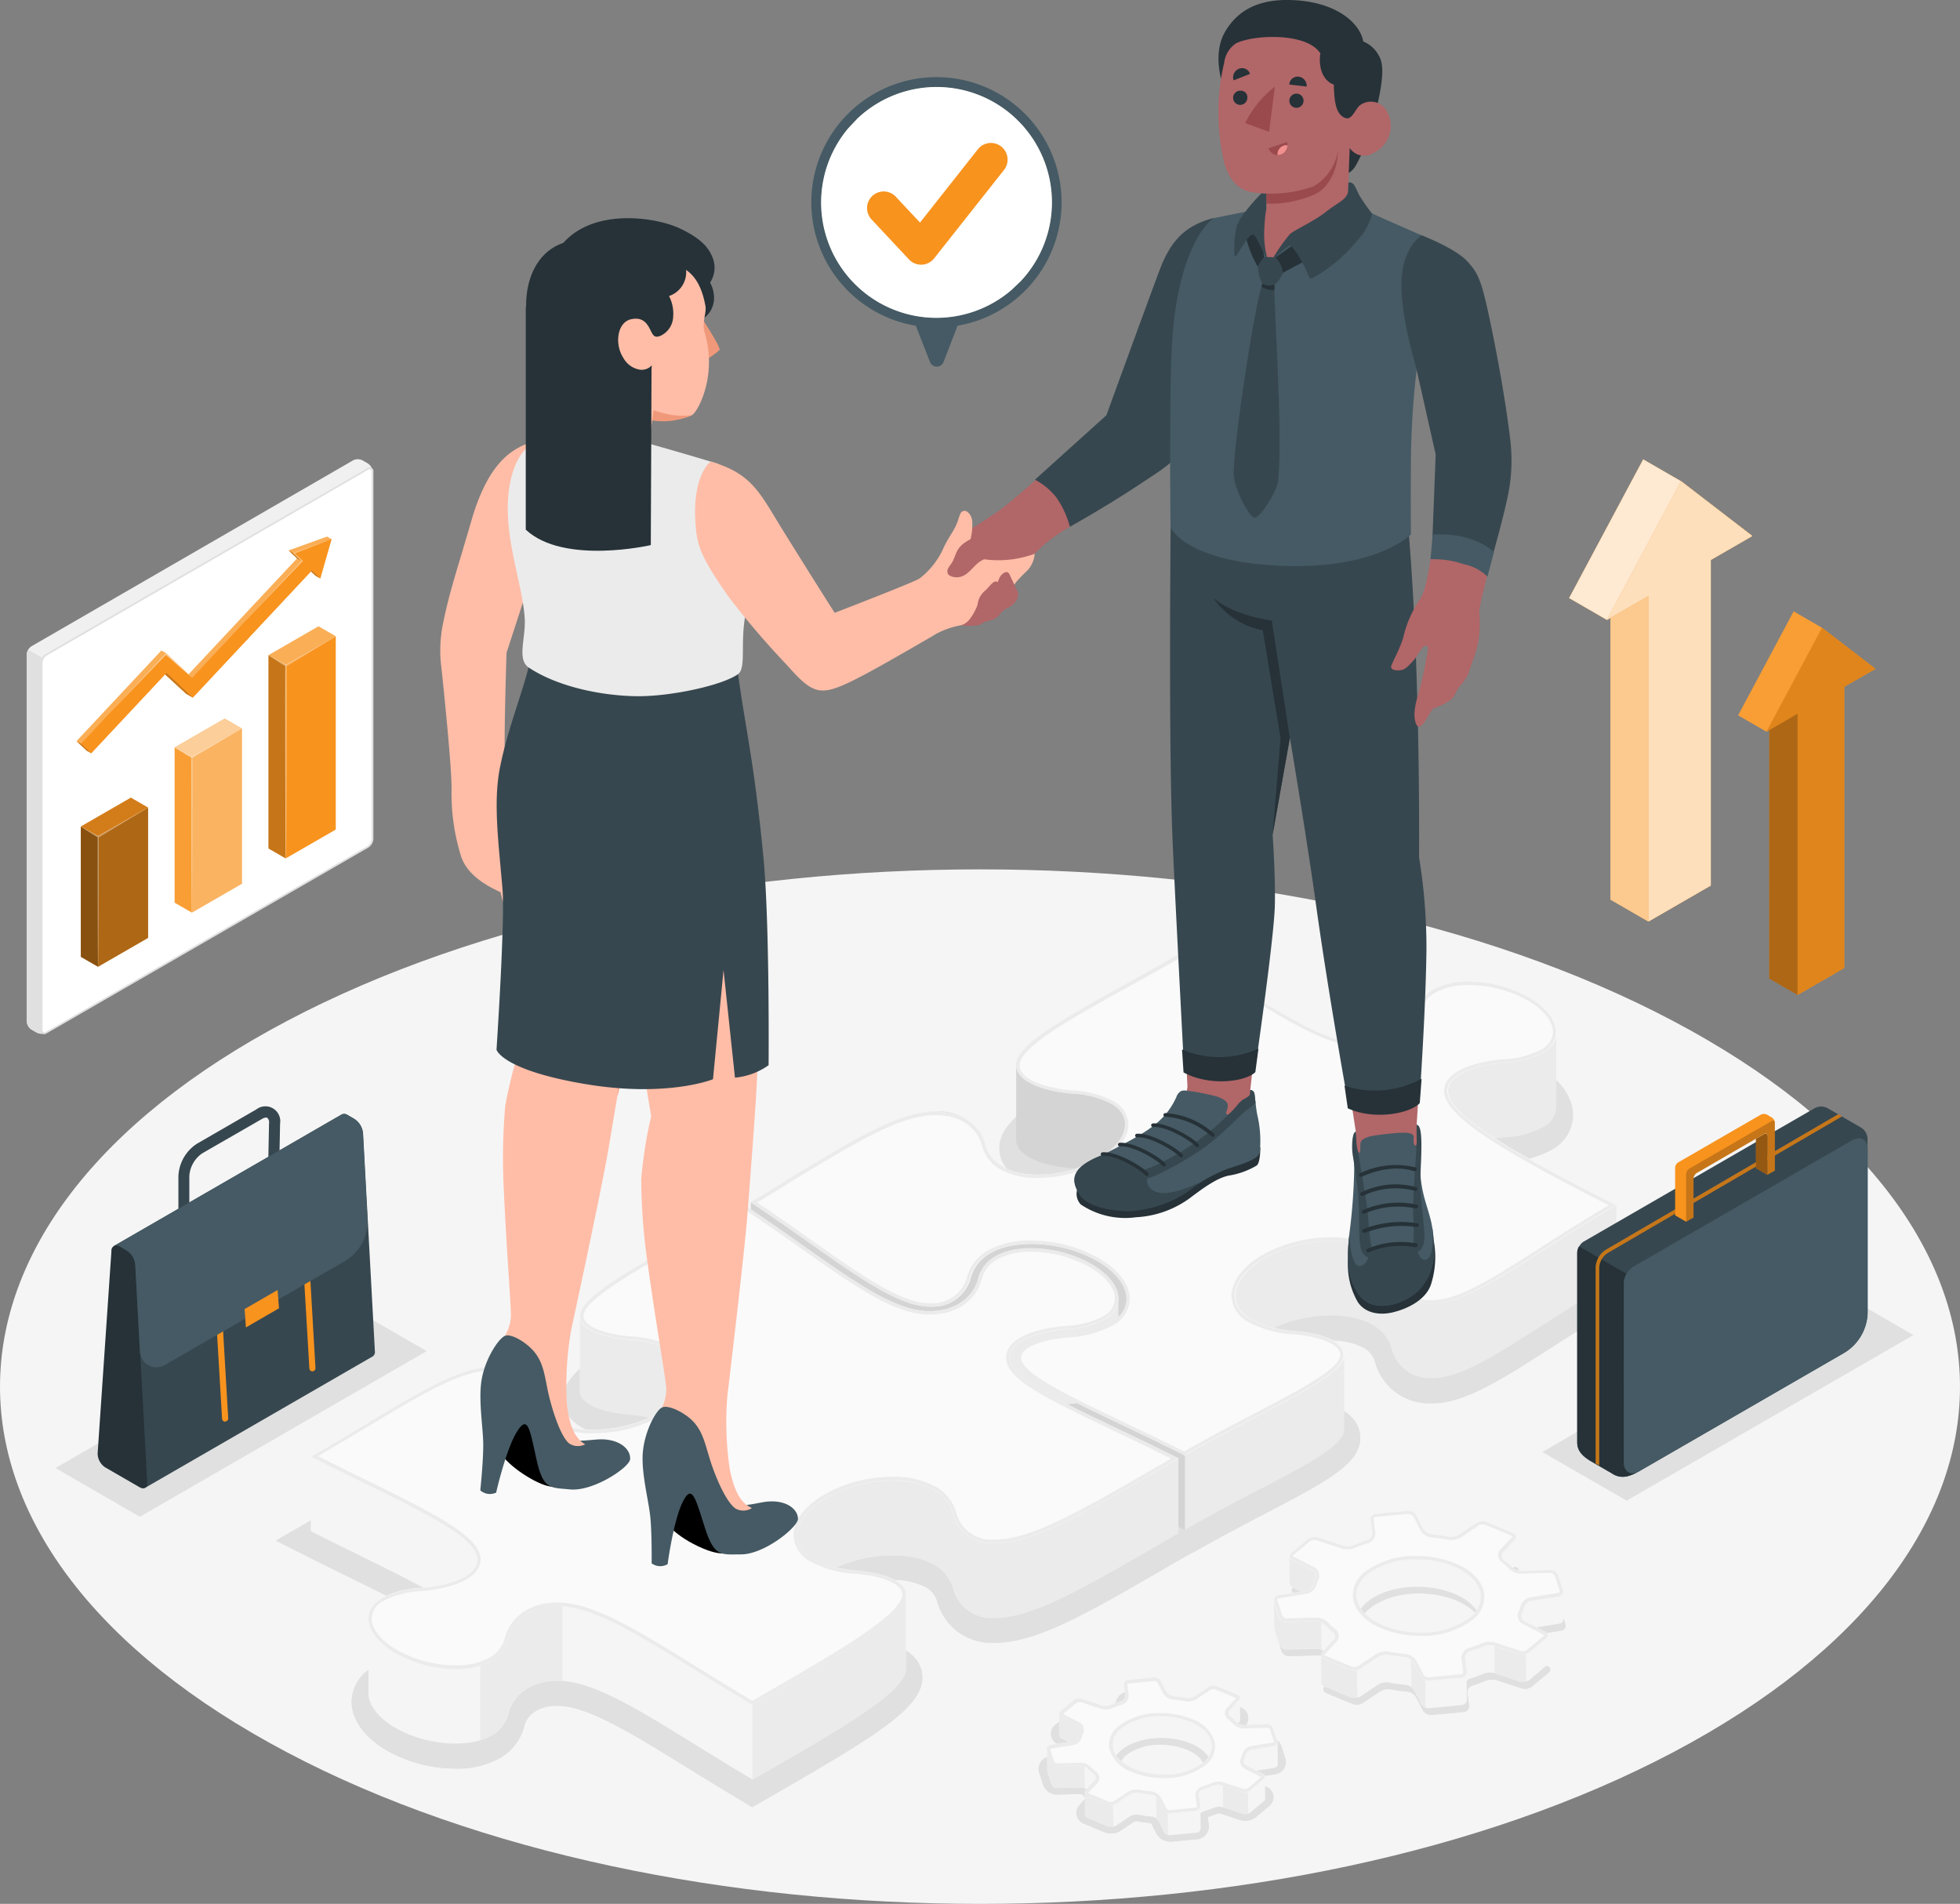 <svg xmlns="http://www.w3.org/2000/svg" width="238.794" height="231.9" viewBox="0 0 238.794 231.9">
  <rect x="0" y="0" width="238.794" height="231.9" fill="#808080" stroke="none"/>
  <g id="Domestic_Money_transfer_3" data-name="Domestic Money transfer 3" transform="translate(-14.045 -22.793)">
    <g id="freepik--Floor--inject-34" transform="translate(14.045 128.69)">
      <path id="freepik--floor--inject-34-2" data-name="freepik--floor--inject-34" d="M49.03,339.613c-46.646-24.593-46.646-64.494,0-89.1s122.213-24.609,168.834,0,46.646,64.5,0,89.1S95.651,364.222,49.03,339.613Z" transform="translate(-14.045 -232.061)" fill="#f5f5f5"/>
    </g>
    <g id="freepik--Shadows--inject-34" transform="translate(20.803 146.35)">
      <path id="freepik--Shadow--inject-34" d="M244.668,298.516c-6.842-3.461-11.28-5.885-14.387-7.869-4.1-2.616-4.858-3.846-5-4.18.349-.425,2.075-1.245,5-1.478a13.4,13.4,0,0,0,5.566-1.488,4.883,4.883,0,0,0,2.677-4.251c0-2.206-1.579-4.382-4.322-5.971a17.124,17.124,0,0,0-8.319-2.181,10.743,10.743,0,0,0-5.334,1.23,6.3,6.3,0,0,0-3.077,4c-.263,1.1-1.452,2.388-3.937,2.424h-.091c-4.382,0-10.829-4.276-19.012-9.7L191.322,267l-1.083.622c-2.464,1.417-4.883,2.763-6.826,3.841-9.615,5.339-14.913,8.279-14.761,11.988.111,2.91,3.38,4.9,8.744,5.334a9.311,9.311,0,0,1,3.856.956c.3.172.653.44.653.744,0,.395-.481,1.412-2.3,2.464a13.111,13.111,0,0,1-6.29,1.64A6.857,6.857,0,0,1,170,293.9a2.287,2.287,0,0,1-1.164-1.442c-.607-2.5-3.036-5.46-7.823-5.521h-.152c-3.714,0-7.591,1.822-12.712,4.762-1.518.87-3.112,1.832-4.812,2.854-.749.45-1.518.926-2.318,1.427-1.1.688-2.247,1.4-3.451,2.105l-.972.557c-2.13,1.225-4.19,2.378-6.3,3.542-10.353,5.769-14.928,8.461-14.8,11.8.106,2.636,2.981,4.372,7.879,4.767a10.544,10.544,0,0,1,4.433,1.123c.425.248.936.648.936,1.149,0,.693-.8,1.847-2.586,2.879a14.635,14.635,0,0,1-7.009,1.8,8.284,8.284,0,0,1-4.018-.855,2.818,2.818,0,0,1-1.447-1.771,6.838,6.838,0,0,0-6.847-5.025h-.126c-4.342,0-9.139,2.879-16.416,7.257-1.721,1.012-4.048,2.449-6.578,3.9l-3.239,1.877,3.34,1.685c1.994,1.012,3.917,1.948,5.718,2.834,6,2.945,12.788,6.28,13.41,7.869-.344.425-2.07,1.245-5,1.478a13.339,13.339,0,0,0-5.566,1.5,4.876,4.876,0,0,0-2.677,4.246c0,2.206,1.579,4.382,4.327,5.971a17.089,17.089,0,0,0,8.314,2.181,10.728,10.728,0,0,0,5.334-1.23,6.285,6.285,0,0,0,3.077-4c.263-1.1,1.452-2.394,3.937-2.424h.081c3.6,0,8.932,3.289,15.687,7.459,2.3,1.422,4.554,2.819,7.049,4.291l1.012.6,2.591-1.493c12.651-7.3,18.273-10.693,18.121-14.452-.106-2.636-2.981-4.377-7.879-4.767a10.627,10.627,0,0,1-4.433-1.123c-.425-.248-.936-.648-.936-1.154,0-.688.8-1.847,2.586-2.879a14.675,14.675,0,0,1,7.009-1.807,8.284,8.284,0,0,1,4.018.855,2.844,2.844,0,0,1,1.452,1.771,6.827,6.827,0,0,0,6.842,5.025h.152c5.111,0,11.178-3.512,21.253-9.362l2.146-1.24h.025l.653-.369h.071l.182-.106c3.193-1.822,6.224-3.406,8.663-4.681,7.53-3.932,11.674-6.1,11.543-9.331-.106-2.636-2.981-4.377-7.879-4.767a10.626,10.626,0,0,1-4.433-1.123c-.425-.248-.936-.648-.936-1.154,0-.688.8-1.847,2.586-2.879a14.645,14.645,0,0,1,7.009-1.8,8.344,8.344,0,0,1,4.018.85,2.824,2.824,0,0,1,1.452,1.771,6.823,6.823,0,0,0,6.847,5.025h.106c3.917,0,8.309-2.809,14.387-6.7,2.626-1.68,5.6-3.588,9-5.566l3.223-1.872Z" transform="translate(-53.625 -266.98)" fill="#e0e0e0"/>
      <path id="freepik--shadow--inject-34-2" data-name="freepik--shadow--inject-34" d="M191.307,267.456l2.895,1.918c8.233,5.455,14.736,9.766,19.229,9.766h.1c2.717-.035,4.048-1.493,4.327-2.733a5.905,5.905,0,0,1,2.884-3.745,10.343,10.343,0,0,1,5.131-1.174,16.7,16.7,0,0,1,8.1,2.125c2.621,1.518,4.119,3.542,4.119,5.617a4.469,4.469,0,0,1-2.469,3.9,12.929,12.929,0,0,1-5.389,1.437c-2.748.218-4.772,1.012-5.283,1.624l-.152.187.091.223c.228.552,1.2,1.847,5.157,4.372,3.117,1.989,7.565,4.423,14.422,7.889l2.657,1.346-2.576,1.493c-3.411,1.984-6.386,3.891-9.018,5.566-6.017,3.856-10.369,6.639-14.169,6.639h-.1a6.432,6.432,0,0,1-6.457-4.716,3.223,3.223,0,0,0-1.64-2.024,8.709,8.709,0,0,0-4.225-.911,15.039,15.039,0,0,0-7.211,1.862c-1.7.977-2.788,2.247-2.788,3.229,0,.557.395,1.073,1.139,1.518a11.02,11.02,0,0,0,4.6,1.179c4.671.374,7.4,1.969,7.5,4.377.121,2.976-3.947,5.1-11.325,8.957-2.434,1.27-5.465,2.854-8.679,4.686l-.207.121h-.035l-.471.268h-.025l-.182.1-2.151,1.245c-10.02,5.8-16.072,9.306-21.071,9.306h-.147a6.421,6.421,0,0,1-6.452-4.716,3.224,3.224,0,0,0-1.64-2.024,8.709,8.709,0,0,0-4.225-.911,14.983,14.983,0,0,0-7.191,1.867c-1.7.977-2.788,2.242-2.788,3.228,0,.552.395,1.073,1.139,1.518a11.1,11.1,0,0,0,4.6,1.179c4.671.374,7.4,1.969,7.5,4.377.137,3.542-5.394,6.867-17.924,14.083l-2.378,1.376-.815-.481c-2.469-1.467-4.742-2.864-7.044-4.286-6.8-4.205-12.145-7.525-15.895-7.525H114.7c-2.717.04-4.048,1.518-4.327,2.738a5.89,5.89,0,0,1-2.884,3.74,10.328,10.328,0,0,1-5.131,1.179,16.7,16.7,0,0,1-8.1-2.13c-2.621-1.518-4.119-3.542-4.119-5.617a4.469,4.469,0,0,1,2.469-3.9A12.878,12.878,0,0,1,98,345.37c2.753-.223,4.777-1.012,5.283-1.629l.152-.187-.086-.218c-.633-1.614-6.037-4.367-13.607-8.1-1.7-.835-3.674-1.807-5.718-2.834L81.36,331.06l2.586-1.518c2.5-1.452,4.853-2.864,6.578-3.907,7.211-4.337,11.978-7.2,16.193-7.2h.127a6.423,6.423,0,0,1,6.452,4.711,3.223,3.223,0,0,0,1.645,2.024,8.688,8.688,0,0,0,4.22.906,15.07,15.07,0,0,0,7.216-1.857c1.69-.977,2.783-2.247,2.783-3.234,0-.552-.39-1.073-1.139-1.518a11.123,11.123,0,0,0-4.6-1.174c-4.676-.374-7.408-1.974-7.5-4.382-.121-3.1,4.382-5.743,14.584-11.426,2.1-1.164,4.16-2.318,6.3-3.542l.972-.562c1.174-.683,2.262-1.361,3.466-2.11h.025c.794-.506,1.548-.967,2.282-1.407,1.7-1.012,3.3-1.979,4.807-2.849,5.06-2.91,8.886-4.711,12.5-4.711h.152c4.554.061,6.862,2.844,7.434,5.212a2.682,2.682,0,0,0,1.356,1.7,7.308,7.308,0,0,0,3.512.739,13.617,13.617,0,0,0,6.5-1.665c1.847-1.068,2.5-2.186,2.5-2.819,0-.4-.288-.769-.855-1.093a9.527,9.527,0,0,0-4.048-1.012c-5.136-.415-8.264-2.262-8.37-4.944-.142-3.456,5.06-6.356,14.554-11.639,1.933-1.078,4.347-2.419,6.831-3.846l.865-.506m0-.476-1.083.622c-2.464,1.417-4.883,2.763-6.826,3.841-9.615,5.339-14.913,8.279-14.761,11.988.111,2.91,3.38,4.9,8.739,5.334a9.317,9.317,0,0,1,3.861.956c.3.172.653.44.653.744,0,.395-.481,1.412-2.3,2.464a13.111,13.111,0,0,1-6.29,1.64,6.857,6.857,0,0,1-3.309-.688,2.287,2.287,0,0,1-1.164-1.442c-.607-2.5-3.036-5.46-7.823-5.521h-.152c-3.714,0-7.591,1.822-12.712,4.762-1.518.87-3.112,1.832-4.812,2.854-.749.45-1.518.926-2.318,1.427-1.1.688-2.247,1.4-3.451,2.105l-.972.557c-2.13,1.225-4.19,2.378-6.3,3.542-10.353,5.769-14.928,8.461-14.8,11.8.106,2.636,2.981,4.372,7.879,4.767a10.545,10.545,0,0,1,4.433,1.123c.425.248.936.648.936,1.149,0,.693-.8,1.847-2.586,2.879a14.635,14.635,0,0,1-6.973,1.817,8.284,8.284,0,0,1-4.018-.855,2.818,2.818,0,0,1-1.447-1.771,6.838,6.838,0,0,0-6.847-5.025h-.126c-4.342,0-9.139,2.879-16.416,7.257-1.721,1.012-4.048,2.449-6.578,3.9l-3.239,1.877,3.34,1.685c1.994,1.012,3.917,1.948,5.718,2.834,6,2.945,12.788,6.28,13.41,7.869-.344.425-2.07,1.245-5,1.478a13.339,13.339,0,0,0-5.566,1.5,4.876,4.876,0,0,0-2.677,4.246c0,2.206,1.579,4.382,4.327,5.971a17.089,17.089,0,0,0,8.314,2.181,10.728,10.728,0,0,0,5.334-1.23,6.285,6.285,0,0,0,3.077-4c.263-1.1,1.452-2.394,3.937-2.424h.081c3.6,0,8.932,3.289,15.687,7.459,2.3,1.422,4.554,2.819,7.049,4.291l1.012.6,2.591-1.493c12.651-7.3,18.273-10.693,18.121-14.452-.106-2.636-2.981-4.377-7.879-4.767a10.627,10.627,0,0,1-4.433-1.123c-.425-.248-.936-.648-.936-1.154,0-.688.8-1.847,2.586-2.879a14.675,14.675,0,0,1,7.009-1.807,8.284,8.284,0,0,1,4.018.855,2.844,2.844,0,0,1,1.452,1.771A6.827,6.827,0,0,0,167.9,343.5h.152c5.111,0,11.178-3.512,21.253-9.362l2.146-1.24h.025l.653-.369h.071l.182-.106c3.193-1.822,6.224-3.406,8.663-4.681,7.53-3.932,11.674-6.1,11.543-9.331-.106-2.636-2.981-4.377-7.879-4.767a10.626,10.626,0,0,1-4.433-1.123c-.425-.248-.936-.648-.936-1.154,0-.688.8-1.847,2.586-2.879a14.645,14.645,0,0,1,7.009-1.8,8.344,8.344,0,0,1,4.018.85,2.824,2.824,0,0,1,1.452,1.771,6.823,6.823,0,0,0,6.847,5.025h.106c3.917,0,8.309-2.809,14.387-6.7,2.626-1.68,5.6-3.588,9-5.566l3.223-1.872-3.325-1.685c-6.842-3.461-11.28-5.885-14.387-7.869-4.1-2.616-4.858-3.846-5-4.18.349-.425,2.075-1.245,5-1.478a13.4,13.4,0,0,0,5.566-1.488,4.883,4.883,0,0,0,2.677-4.251c0-2.206-1.579-4.382-4.322-5.971a17.125,17.125,0,0,0-8.319-2.181,10.743,10.743,0,0,0-5.334,1.23,6.3,6.3,0,0,0-3.077,4c-.263,1.1-1.452,2.388-3.937,2.424h-.091c-4.382,0-10.829-4.276-19.012-9.7l-3.082-2.07Z" transform="translate(-53.625 -266.96)" fill="#e0e0e0"/>
      <path id="freepik--shadow--inject-34-3" data-name="freepik--shadow--inject-34" d="M395.648,358.526,385.37,352.6l34.942-20.176,10.278,5.931Z" transform="translate(-204.224 -299.295)" fill="#e0e0e0"/>
      <path id="freepik--shadow--inject-34-4" data-name="freepik--shadow--inject-34" d="M37.678,362.4,27.4,356.466,62.347,336.29l10.278,5.936Z" transform="translate(-27.4 -301.207)" fill="#e0e0e0"/>
      <path id="freepik--shadow--inject-34-5" data-name="freepik--shadow--inject-34" d="M356.577,404.3l-.572-1.791a1.012,1.012,0,0,0-.926-.668l-3.638.106a1.791,1.791,0,0,1-1.179-.506,10.432,10.432,0,0,0-.881-.8.627.627,0,0,1-.1-.941l1.427-1.543a.461.461,0,0,0-.157-.779l-3.2-1.331a1.473,1.473,0,0,0-1.245.116l-2.125,1.412a1.979,1.979,0,0,1-1.28.248c-.683-.126-1.371-.223-2.065-.283a1.452,1.452,0,0,1-1.042-.693l-.81-1.574a1.139,1.139,0,0,0-1.012-.577l-3.972.375a.683.683,0,0,0-.612.779l.2,1.518a.86.86,0,0,1-.587.906,16.29,16.29,0,0,0-1.65.6,2.09,2.09,0,0,1-1.316.071l-3.112-1.012a1.4,1.4,0,0,0-1.214.228l-2.024,1.69a.44.44,0,0,0,.1.784l2.566,1.331a.714.714,0,0,1,.3.951,5.188,5.188,0,0,0-.253.693,1.159,1.159,0,0,1-.835.815l-3.451.557a.6.6,0,0,0-.476.8l.572,1.791a1.012,1.012,0,0,0,.926.668l3.633-.106a1.811,1.811,0,0,1,1.184.506,9.062,9.062,0,0,0,.88.8.627.627,0,0,1,.1.941l-1.468,1.543a.46.46,0,0,0,.182.789l3.2,1.331a1.473,1.473,0,0,0,1.245-.116l2.125-1.412a1.979,1.979,0,0,1,1.28-.248c.678.127,1.371.223,2.065.283a1.437,1.437,0,0,1,1.037.693l.81,1.574a1.154,1.154,0,0,0,1.037.577l3.972-.374a.683.683,0,0,0,.612-.779l-.2-1.518a.86.86,0,0,1,.582-.906,15.926,15.926,0,0,0,1.655-.6,2.125,2.125,0,0,1,1.316-.076l3.107,1.012a1.432,1.432,0,0,0,1.22-.228l2.024-1.69a.44.44,0,0,0-.1-.784l-2.571-1.331a.724.724,0,0,1-.3-.951,4.253,4.253,0,0,0,.253-.693,1.154,1.154,0,0,1,.835-.815l3.456-.557a.6.6,0,0,0,.466-.8Zm-11.3,3.34c-2.373,1.994-7.084,2.439-10.571,1.012s-4.357-4.225-1.989-6.214S339.8,400,343.284,401.43,347.641,405.655,345.273,407.644Z" transform="translate(-172.628 -330.059)" fill="#e0e0e0"/>
      <path id="freepik--shadow--inject-34-6" data-name="freepik--shadow--inject-34" d="M337.764,395.06h0a.749.749,0,0,1,.6.354l.81,1.579a1.837,1.837,0,0,0,1.366.911,20.315,20.315,0,0,1,2.024.278,1.853,1.853,0,0,0,.344.03,2.338,2.338,0,0,0,1.235-.339l2.125-1.417a1.052,1.052,0,0,1,.536-.132.889.889,0,0,1,.329.056l3.2,1.331c.066.025.086.056.086.061a.132.132,0,0,1-.046.076l-1.427,1.538a1.012,1.012,0,0,0-.273.774,1.078,1.078,0,0,0,.42.764,8.782,8.782,0,0,1,.84.764,2.216,2.216,0,0,0,1.447.643h.04l3.643-.106a.607.607,0,0,1,.506.385l.577,1.791a.232.232,0,0,1,0,.187.187.187,0,0,1-.142.086l-3.466.567a1.549,1.549,0,0,0-1.164,1.1,4.617,4.617,0,0,1-.233.638,1.129,1.129,0,0,0,.506,1.483l2.571,1.331a.642.642,0,0,1,.076.046h0a.188.188,0,0,1-.051.061l-2.024,1.69a1.012,1.012,0,0,1-.6.187.773.773,0,0,1-.228-.03l-3.107-1.012a2.11,2.11,0,0,0-.648-.091,2.556,2.556,0,0,0-.956.177,14.674,14.674,0,0,1-1.609.582,1.27,1.27,0,0,0-.87,1.346l.2,1.518a.278.278,0,0,1-.061.218.248.248,0,0,1-.182.1l-3.977.374h-.035a.744.744,0,0,1-.6-.359l-.81-1.574a1.847,1.847,0,0,0-1.366-.911c-.688-.061-1.366-.157-2.024-.278a1.851,1.851,0,0,0-.344-.03,2.373,2.373,0,0,0-1.24.339l-2.125,1.407a.981.981,0,0,1-.531.137.891.891,0,0,1-.329-.056l-3.2-1.331a.2.2,0,0,1-.091-.061.192.192,0,0,1,.051-.081l1.427-1.518a1.012,1.012,0,0,0,.273-.774,1.078,1.078,0,0,0-.42-.764,8.77,8.77,0,0,1-.84-.764,2.226,2.226,0,0,0-1.452-.648h-.035l-3.649.1a.617.617,0,0,1-.506-.38l-.572-1.791a.233.233,0,0,1,0-.187.207.207,0,0,1,.147-.086l3.451-.562a1.559,1.559,0,0,0,1.164-1.1,5.063,5.063,0,0,1,.228-.638,1.118,1.118,0,0,0-.506-1.483l-2.556-1.331a.355.355,0,0,1-.076-.046h0a.187.187,0,0,1,.051-.061l2.024-1.69a1.012,1.012,0,0,1,.6-.187.754.754,0,0,1,.228.03l3.112,1.012a2.085,2.085,0,0,0,.643.091,2.556,2.556,0,0,0,.956-.177,14.236,14.236,0,0,1,1.6-.582,1.26,1.26,0,0,0,.87-1.346l-.2-1.518a.309.309,0,0,1,.056-.223.263.263,0,0,1,.187-.1l3.972-.374h.04m1.387,14.817a10,10,0,0,0,6.341-1.938,3.54,3.54,0,0,0,1.437-3.259c-.228-1.478-1.518-2.808-3.542-3.643a12.18,12.18,0,0,0-4.651-.881,10.023,10.023,0,0,0-6.341,1.938,3.563,3.563,0,0,0-1.437,3.259c.228,1.478,1.518,2.8,3.542,3.643a12.145,12.145,0,0,0,4.645.881m-1.387-15.227h-.076l-3.972.374a.683.683,0,0,0-.612.779l.2,1.518a.86.86,0,0,1-.587.906,16.286,16.286,0,0,0-1.65.6,2.156,2.156,0,0,1-.794.147,1.64,1.64,0,0,1-.506-.076l-3.112-1.012a1.128,1.128,0,0,0-.354-.056,1.417,1.417,0,0,0-.86.283l-2.024,1.69a.44.44,0,0,0,.1.784l2.566,1.331a.713.713,0,0,1,.3.951,5.192,5.192,0,0,0-.253.693,1.159,1.159,0,0,1-.835.815l-3.451.557a.6.6,0,0,0-.476.8l.572,1.791a1.012,1.012,0,0,0,.9.668h.025l3.633-.106h.025a1.832,1.832,0,0,1,1.159.506,9.073,9.073,0,0,0,.88.8.627.627,0,0,1,.1.941l-1.427,1.564a.46.46,0,0,0,.182.789l3.2,1.331a1.24,1.24,0,0,0,.506.086,1.427,1.427,0,0,0,.759-.2L334,412.5a1.938,1.938,0,0,1,1.012-.273,1.465,1.465,0,0,1,.268.025c.678.126,1.371.223,2.065.283a1.437,1.437,0,0,1,1.037.693l.81,1.574a1.159,1.159,0,0,0,.961.582h.076l3.972-.374a.683.683,0,0,0,.612-.779l-.2-1.518a.86.86,0,0,1,.582-.906,15.924,15.924,0,0,0,1.655-.6,2.024,2.024,0,0,1,.794-.147,1.851,1.851,0,0,1,.506.071l3.107,1.012a1.153,1.153,0,0,0,.354.051,1.416,1.416,0,0,0,.865-.278l2.024-1.69a.44.44,0,0,0-.1-.784l-2.571-1.331a.724.724,0,0,1-.3-.951,4.247,4.247,0,0,0,.253-.693,1.154,1.154,0,0,1,.835-.815l3.456-.557a.6.6,0,0,0,.476-.8l-.572-1.791a1.012,1.012,0,0,0-.906-.668h0l-3.638.106h-.025a1.827,1.827,0,0,1-1.154-.506,10.416,10.416,0,0,0-.88-.8.627.627,0,0,1-.1-.941l1.427-1.543a.461.461,0,0,0-.192-.789l-3.2-1.331a1.259,1.259,0,0,0-.506-.086,1.371,1.371,0,0,0-.759.2l-2.125,1.412a1.948,1.948,0,0,1-1.012.273,1.459,1.459,0,0,1-.268-.025c-.683-.127-1.371-.223-2.065-.283a1.452,1.452,0,0,1-1.042-.693l-.81-1.574a1.149,1.149,0,0,0-.956-.582Zm1.387,14.817a11.822,11.822,0,0,1-4.489-.845c-3.466-1.442-4.357-4.225-1.989-6.214a9.694,9.694,0,0,1,6.072-1.842,11.846,11.846,0,0,1,4.494.845c3.466,1.442,4.357,4.225,1.989,6.214a9.7,9.7,0,0,1-6.072,1.842Z" transform="translate(-172.589 -330.039)" fill="#e0e0e0"/>
      <path id="freepik--shadow--inject-34-7" data-name="freepik--shadow--inject-34" d="M294.171,437.83l-.455-1.427a1.827,1.827,0,0,0-1.731-1.235l-2.869.086a.6.6,0,0,1-.213-.106c-.132-.137-.263-.263-.41-.395l.774-.835a1.376,1.376,0,0,0-.506-2.252l-2.53-1.063a2.023,2.023,0,0,0-.774-.147,2.085,2.085,0,0,0-1.169.334l-1.685,1.118a.633.633,0,0,1-.273.051h0a16.991,16.991,0,0,0-1.705-.233h-.051l-.643-1.255a1.948,1.948,0,0,0-1.665-1.012h-.157l-3.168.3a1.518,1.518,0,0,0-1.068.577,1.574,1.574,0,0,0-.329,1.184l.126.931a12.172,12.172,0,0,0-1.144.43.81.81,0,0,1-.233.03h-.137l-2.48-.815a1.917,1.917,0,0,0-.6-.091,2.151,2.151,0,0,0-1.341.46l-1.594,1.316a1.361,1.361,0,0,0,.268,2.3l1.685.875a2.16,2.16,0,0,0-.091.273l-2.621.42A1.488,1.488,0,0,0,264.2,439.6l.455,1.427a1.827,1.827,0,0,0,1.731,1.235l2.874-.086a.6.6,0,0,1,.213.106c.127.137.263.263.4.395l-.759.855a1.376,1.376,0,0,0,.506,2.252l2.53,1.063a2.055,2.055,0,0,0,.779.147,2.08,2.08,0,0,0,1.164-.334l1.685-1.123a.825.825,0,0,1,.278-.046h0a16.9,16.9,0,0,0,1.71.233h.046l.648,1.255a1.943,1.943,0,0,0,1.665,1.012h.152l3.168-.3a1.518,1.518,0,0,0,1.068-.577,1.574,1.574,0,0,0,.329-1.184l-.121-.931c.395-.127.774-.273,1.139-.43a.824.824,0,0,1,.238-.03h.1l2.48.815a1.938,1.938,0,0,0,.6.091,2.141,2.141,0,0,0,1.341-.461l1.6-1.351a1.371,1.371,0,0,0,.506-1.209,1.392,1.392,0,0,0-.774-1.083l-1.685-.875c.03-.091.061-.182.086-.273l2.621-.425a1.473,1.473,0,0,0,1.042-.688A1.518,1.518,0,0,0,294.171,437.83Zm-10.627,2.2a6.771,6.771,0,0,1-4.2,1.23,8.4,8.4,0,0,1-3.193-.6c-1.149-.506-1.9-1.179-2.024-1.872a1.589,1.589,0,0,1,.688-1.376,6.75,6.75,0,0,1,4.2-1.23,8.38,8.38,0,0,1,3.188.6c1.154.476,1.9,1.179,2.024,1.872A1.584,1.584,0,0,1,283.544,440.031Z" transform="translate(-144.333 -347.229)" fill="#e0e0e0"/>
      <path id="freepik--shadow--inject-34-8" data-name="freepik--shadow--inject-34" d="M278.23,429.84a1.518,1.518,0,0,1,1.3.789l.648,1.255.364-.172v.03l-.152.329h.167c.536.046,1.113.126,1.67.228h.081a1.058,1.058,0,0,0,.466-.1h0l1.685-1.123a1.726,1.726,0,0,1,.941-.263,1.614,1.614,0,0,1,.617.116l2.53,1.063a.965.965,0,0,1,.354,1.6l-.774.84-.278.3.309.273c.132.121.263.243.39.38a.921.921,0,0,0,.445.218h.066l2.859-.086a1.422,1.422,0,0,1,1.346.951l.455,1.432a1.093,1.093,0,0,1-.106.916,1.078,1.078,0,0,1-.754.506l-2.626.425-.253.04-.071.253a.807.807,0,0,1-.081.243l-.116.334.314.167,1.685.87a.951.951,0,0,1,.187,1.624l-1.523,1.381a1.736,1.736,0,0,1-1.078.369,1.578,1.578,0,0,1-.471-.071l-2.48-.815h-.061a.642.642,0,0,0-.162,0,1.2,1.2,0,0,0-.4.066,11.328,11.328,0,0,1-1.1.415l-.324.106.046.334.121.936a1.154,1.154,0,0,1-.243.875,1.138,1.138,0,0,1-.784.425l-3.173.3h-.111a1.548,1.548,0,0,1-1.306-.789l-.648-1.255-.364.167v-.38a.456.456,0,0,1,.152.025l-.076-.03h-.091c-.536-.046-1.113-.126-1.665-.228h-.081a1.134,1.134,0,0,0-.466.1h0l-1.68,1.118a1.705,1.705,0,0,1-.941.263,1.624,1.624,0,0,1-.622-.111l-2.53-1.063a1.012,1.012,0,0,1-.617-.708.977.977,0,0,1,.263-.891l.774-.84.278-.3-.4-.3c-.132-.121-.258-.243-.39-.38a.926.926,0,0,0-.44-.218h-.071l-2.859.086a1.407,1.407,0,0,1-1.3-.956l-.455-1.422a1.1,1.1,0,0,1,.1-.921,1.078,1.078,0,0,1,.759-.506l2.621-.425.258-.04.071-.253a.79.79,0,0,1,.076-.243l.121-.334-.319-.167-1.715-.865a1.012,1.012,0,0,1-.557-.764.966.966,0,0,1,.364-.86l1.6-1.346a1.736,1.736,0,0,1,1.078-.369,1.579,1.579,0,0,1,.471.071l2.48.815h.061a1.509,1.509,0,0,0,.167,0,1.043,1.043,0,0,0,.395-.066c.349-.147.724-.288,1.1-.415l.324-.1-.046-.334-.121-.936a1.154,1.154,0,0,1,.243-.875,1.123,1.123,0,0,1,.789-.425l3.168-.3h.116m1.108,11.811a7.206,7.206,0,0,0,4.453-1.326,1.9,1.9,0,0,0,.825-1.746c-.126-.85-.951-1.645-2.252-2.186a8.81,8.81,0,0,0-3.345-.627,7.222,7.222,0,0,0-4.458,1.326,1.908,1.908,0,0,0-.825,1.746c.132.85.951,1.645,2.252,2.186a8.815,8.815,0,0,0,3.35.628m-1.108-12.2h-.157l-3.168.3a1.518,1.518,0,0,0-1.068.577,1.574,1.574,0,0,0-.329,1.184l.126.931a12.17,12.17,0,0,0-1.144.43.809.809,0,0,1-.233.03h-.1l-2.48-.815a1.916,1.916,0,0,0-.6-.091,2.151,2.151,0,0,0-1.341.461l-1.594,1.331a1.361,1.361,0,0,0,.268,2.3l1.685.875a2.162,2.162,0,0,0-.091.273l-2.621.42a1.488,1.488,0,0,0-1.184,1.948l.455,1.427a1.827,1.827,0,0,0,1.731,1.235l2.874-.086a.6.6,0,0,1,.213.106c.127.132.263.263.4.395l-.759.855a1.376,1.376,0,0,0,.506,2.252l2.53,1.063a2.055,2.055,0,0,0,.779.147,2.08,2.08,0,0,0,1.164-.334l1.685-1.123a.824.824,0,0,1,.278-.046h0a16.913,16.913,0,0,0,1.71.233h.046l.648,1.255a1.938,1.938,0,0,0,1.665,1.012h.152l3.168-.3a1.518,1.518,0,0,0,1.068-.577,1.574,1.574,0,0,0,.329-1.184l-.121-.931c.395-.126.774-.273,1.139-.43a.825.825,0,0,1,.238-.03h.1l2.48.815a1.939,1.939,0,0,0,.6.091,2.141,2.141,0,0,0,1.341-.461l1.6-1.351a1.371,1.371,0,0,0,.506-1.209,1.392,1.392,0,0,0-.774-1.083l-1.685-.875c.03-.091.061-.182.086-.273l2.621-.425a1.473,1.473,0,0,0,1.042-.688,1.518,1.518,0,0,0,.142-1.255l-.455-1.427a1.827,1.827,0,0,0-1.731-1.235l-2.869.086a.6.6,0,0,1-.213-.106c-.132-.137-.263-.263-.4-.395l.769-.835a1.376,1.376,0,0,0-.506-2.252l-2.53-1.063a2.024,2.024,0,0,0-.774-.147,2.085,2.085,0,0,0-1.169.334l-1.685,1.118a.632.632,0,0,1-.273.051h0a17,17,0,0,0-1.705-.233h-.051l-.643-1.255a1.948,1.948,0,0,0-1.665-1.012Zm1.108,11.816a8.4,8.4,0,0,1-3.193-.6c-1.149-.506-1.9-1.179-2.024-1.872a1.589,1.589,0,0,1,.688-1.376,6.75,6.75,0,0,1,4.2-1.23,8.38,8.38,0,0,1,3.188.6c1.154.476,1.9,1.179,2.024,1.872a1.584,1.584,0,0,1-.683,1.376A6.771,6.771,0,0,1,279.339,441.246Z" transform="translate(-144.333 -347.214)" fill="#e0e0e0"/>
    </g>
    <g id="freepik--Gears--inject-34" transform="translate(141.574 206.816)">
      <g id="freepik--gears--inject-34-2" data-name="freepik--gears--inject-34">
        <g id="freepik--Gear--inject-34" transform="translate(27.657)">
          <path id="Path_117130" data-name="Path 117130" d="M322.693,398.448h0a.506.506,0,0,0,.293.415l1.1.572.643-.106a1.144,1.144,0,0,0,.835-.81,4.834,4.834,0,0,1,.253-.7.719.719,0,0,0-.309-.951l-2.566-1.331a.476.476,0,0,1-.293-.4Zm9.417-1.1a2.945,2.945,0,0,0-.769,4.175,4.635,4.635,0,0,1,.8-.855c2.368-1.994,7.084-2.434,10.571-1.012a6.123,6.123,0,0,1,2.743,2.024c1.28-1.867.207-4.1-2.783-5.349-3.466-1.422-8.2-1-10.566,1Zm-11.3,6.462h0a.576.576,0,0,0,.03.2l.572,1.791a1.012,1.012,0,0,0,.926.668l3.638-.106a1.482,1.482,0,0,1,.562.121h0a1.8,1.8,0,0,1,.309.162l1.245-1.341a.633.633,0,0,0-.1-.946,8.976,8.976,0,0,1-.875-.8,1.913,1.913,0,0,0-.617-.4,1.518,1.518,0,0,0-.541-.157l-3.638.111a1.012,1.012,0,0,1-.926-.668l-.572-1.8a.912.912,0,0,1-.035-.192Zm29.436-11.047a.542.542,0,0,1-.147.288l-1.427,1.518a.617.617,0,0,0,.1.941,8.974,8.974,0,0,1,.875.8,1.46,1.46,0,0,0,.3.233l.182-.2a.506.506,0,0,0,.152-.359h0Zm-23.682,17.747a.39.39,0,0,0,.056.2.562.562,0,0,0,.278.233l3.2,1.331a.724.724,0,0,0,.137.046h.106a1.738,1.738,0,0,0,.506,0l.106-.025h0a1.128,1.128,0,0,0,.41-.152l2.125-1.417a1.973,1.973,0,0,1,1.28-.243c.683.127,1.371.218,2.065.283a1.371,1.371,0,0,1,.7.3.951.951,0,0,1,.177.172.329.329,0,0,1,.076.091.456.456,0,0,1,.086.132l.815,1.574v.035a.665.665,0,0,0,.086.121.777.777,0,0,0,.086.1h0l.121.1a1.233,1.233,0,0,0,.263.147,1.067,1.067,0,0,0,.445.071l3.972-.38a.673.673,0,0,0,.617-.673l-.03-2.257a.86.86,0,0,1,.41-.283,15.826,15.826,0,0,0,1.65-.6,2.125,2.125,0,0,1,1.316-.076h.035l3.077,1.012a.577.577,0,0,0,.167.04h.025a.55.55,0,0,0,.182,0,1.361,1.361,0,0,0,.845-.273l2.024-1.7a.506.506,0,0,0,.2-.359l-.04-3.31a.506.506,0,0,1-.2.349l-2.024,1.69a1.1,1.1,0,0,1-.44.223,1.457,1.457,0,0,1-.779,0l-3.072-1.012h-.03a2.146,2.146,0,0,0-1.321.071,15.835,15.835,0,0,1-1.65.6.86.86,0,0,0-.587.906l.2,1.518a.678.678,0,0,1-.607.779l-3.972.374a1.013,1.013,0,0,1-.45-.066,1.159,1.159,0,0,1-.587-.506l-.815-1.579a1.133,1.133,0,0,0-.339-.395,1.387,1.387,0,0,0-.7-.294c-.688-.066-1.381-.162-2.06-.283a1.953,1.953,0,0,0-1.285.243l-2.12,1.417a1.129,1.129,0,0,1-.415.162,1.447,1.447,0,0,1-.835-.051l-3.2-1.326a.506.506,0,0,1-.334-.435Zm25.484-9.949a1.159,1.159,0,0,0-.835.815,4.553,4.553,0,0,1-.253.693.713.713,0,0,0,.3.936l1.467.764,2.814-.455a.592.592,0,0,0,.506-.577h0L356,399.4a.577.577,0,0,1-.506.577Z" transform="translate(-320.748 -389.567)" fill="#f5f5f5"/>
          <path id="Path_117131" data-name="Path 117131" d="M373.82,419l3.072,1.012a1.457,1.457,0,0,0,.779,0l.04,3.315a1.821,1.821,0,0,1-.4.061.553.553,0,0,1-.182,0H377.1a.577.577,0,0,1-.167-.04l-3.077-1.012Z" transform="translate(-346.947 -402.529)" fill="#ebebeb"/>
          <path id="Path_117132" data-name="Path 117132" d="M353.75,422.38a1.134,1.134,0,0,1,.339.395l.815,1.579a1.159,1.159,0,0,0,.587.506l.04,3.32a1.234,1.234,0,0,1-.263-.147l-.121-.1h0a.782.782,0,0,1-.086-.1.665.665,0,0,1-.086-.121v-.035l-.815-1.574a.456.456,0,0,0-.086-.132.661.661,0,0,0-.076-.091,1.347,1.347,0,0,0-.177-.162h0Z" transform="translate(-337.034 -404.198)" fill="#ebebeb"/>
          <path id="Path_117133" data-name="Path 117133" d="M324.47,397.42a.506.506,0,0,0,.3.4l2.571,1.331a.719.719,0,0,1,.3.951,4.138,4.138,0,0,0-.253.7,1.144,1.144,0,0,1-.84.81l-.638.1-1.1-.567a.506.506,0,0,1-.294-.415h0Z" transform="translate(-322.57 -391.869)" fill="#ebebeb"/>
          <path id="Path_117134" data-name="Path 117134" d="M320.75,408a.912.912,0,0,0,.035.192l.572,1.8a1.012,1.012,0,0,0,.926.668l3.654-.126a1.518,1.518,0,0,1,.567.121l.035,3.325a1.483,1.483,0,0,0-.562-.121l-3.638.106a1.012,1.012,0,0,1-.926-.668l-.587-1.751a.577.577,0,0,1-.03-.2h0Z" transform="translate(-320.733 -397.095)" fill="#ebebeb"/>
          <path id="Path_117135" data-name="Path 117135" d="M332.12,421.26a.506.506,0,0,0,.334.435l3.2,1.326a1.447,1.447,0,0,0,.835.051l.04,3.315-.106.025a1.736,1.736,0,0,1-.506,0h-.106a.725.725,0,0,1-.137-.046l-3.2-1.331a.562.562,0,0,1-.278-.233.39.39,0,0,1-.056-.2Z" transform="translate(-326.349 -403.645)" fill="#ebebeb"/>
          <path id="Path_117136" data-name="Path 117136" d="M324.827,389.931l-2.024,1.7a.435.435,0,0,0,.1.779l2.571,1.331a.724.724,0,0,1,.3.951,4.3,4.3,0,0,0-.253.7,1.154,1.154,0,0,1-.835.81l-3.456.562a.6.6,0,0,0-.476.8l.572,1.786a1.012,1.012,0,0,0,.926.668l3.669-.121a1.817,1.817,0,0,1,1.179.506,9.61,9.61,0,0,0,.88.8.633.633,0,0,1,.1.946l-1.427,1.518a.466.466,0,0,0,.182.794l3.2,1.326a1.488,1.488,0,0,0,1.245-.111l2.125-1.417a1.979,1.979,0,0,1,1.28-.248,20.246,20.246,0,0,0,2.065.283,1.452,1.452,0,0,1,1.042.693l.81,1.574a1.118,1.118,0,0,0,1.012.577l3.972-.374a.683.683,0,0,0,.612-.779l-.2-1.518a.85.85,0,0,1,.587-.9,16.294,16.294,0,0,0,1.65-.6,2.13,2.13,0,0,1,1.316-.071l3.112,1.012a1.4,1.4,0,0,0,1.214-.228l2.024-1.69a.44.44,0,0,0-.1-.784l-2.576-1.306a.719.719,0,0,1-.3-.956,5.193,5.193,0,0,0,.253-.693,1.159,1.159,0,0,1,.835-.815l3.451-.557a.6.6,0,0,0,.476-.8l-.567-1.746a1.012,1.012,0,0,0-.926-.668l-3.633.106a1.811,1.811,0,0,1-1.184-.506,8.423,8.423,0,0,0-.88-.794.633.633,0,0,1-.1-.946l1.427-1.543a.461.461,0,0,0-.182-.789l-3.218-1.371a1.472,1.472,0,0,0-1.245.116l-2.125,1.417a1.974,1.974,0,0,1-1.28.243c-.678-.126-1.371-.223-2.065-.283a1.437,1.437,0,0,1-1.012-.693l-.81-1.574a1.149,1.149,0,0,0-1.037-.577l-3.972.374a.683.683,0,0,0-.612.779l.2,1.518a.855.855,0,0,1-.582.906,14.858,14.858,0,0,0-1.655.6,2.166,2.166,0,0,1-1.316.071l-3.107-1.012A1.432,1.432,0,0,0,324.827,389.931Zm17.818,3.284c3.471,1.442,4.357,4.225,1.989,6.219s-7.085,2.434-10.571,1.012-4.357-4.225-1.984-6.214S339.178,391.793,342.644,393.215Z" transform="translate(-320.716 -386.454)" fill="#fafafa"/>
          <path id="Path_117137" data-name="Path 117137" d="M337.2,386.86h0a.744.744,0,0,1,.6.359l.81,1.574a1.847,1.847,0,0,0,1.366.911c.688.061,1.366.157,2.024.278a1.869,1.869,0,0,0,.349.03,2.353,2.353,0,0,0,1.235-.334l2.11-1.432a.981.981,0,0,1,.531-.137.891.891,0,0,1,.329.056l3.2,1.331c.066.025.086.056.086.061s0,.035-.046.081l-1.427,1.518a1.012,1.012,0,0,0-.273.774,1.068,1.068,0,0,0,.42.764,8.782,8.782,0,0,1,.84.764,2.226,2.226,0,0,0,1.452.648h.035l3.648-.106a.612.612,0,0,1,.506.385l.572,1.786a.248.248,0,0,1,0,.192.228.228,0,0,1-.147.086l-3.451.557a1.564,1.564,0,0,0-1.164,1.1,4.364,4.364,0,0,1-.228.638,1.118,1.118,0,0,0,.506,1.483l2.571,1.331.071.046h0l-.051.061-2.024,1.69a.967.967,0,0,1-.6.187.755.755,0,0,1-.228-.03l-3.107-1.012a2.142,2.142,0,0,0-.653-.091,2.53,2.53,0,0,0-.951.177,15.487,15.487,0,0,1-1.614.587,1.255,1.255,0,0,0-.865,1.346l.2,1.518a.309.309,0,0,1-.056.223.263.263,0,0,1-.187.1l-3.972.374h-.04a.754.754,0,0,1-.6-.359l-.81-1.574a1.842,1.842,0,0,0-1.366-.916,20.3,20.3,0,0,1-2.024-.278,1.854,1.854,0,0,0-.344-.03,2.338,2.338,0,0,0-1.235.339l-2.125,1.417a1.053,1.053,0,0,1-.536.132.89.89,0,0,1-.329-.056l-3.2-1.331c-.066-.025-.086-.056-.086-.061a.132.132,0,0,1,.046-.076l1.427-1.543a1.012,1.012,0,0,0,.273-.769,1.078,1.078,0,0,0-.42-.769,8.736,8.736,0,0,1-.84-.759,2.211,2.211,0,0,0-1.447-.648h-.04l-3.643.106a.6.6,0,0,1-.506-.385l-.577-1.791a.233.233,0,0,1,0-.187.187.187,0,0,1,.142-.086l3.451-.562a1.548,1.548,0,0,0,1.164-1.1,4.617,4.617,0,0,1,.233-.638,1.128,1.128,0,0,0-.506-1.483L323.106,392l-.076-.051h0s0-.03.051-.066l2.024-1.69a1.012,1.012,0,0,1,.6-.187.774.774,0,0,1,.228.03l3.107,1.012a2.111,2.111,0,0,0,.648.091,2.459,2.459,0,0,0,.956-.177,15.817,15.817,0,0,1,1.609-.582,1.27,1.27,0,0,0,.87-1.346l-.2-1.518a.283.283,0,0,1,.061-.223.248.248,0,0,1,.182-.1l3.977-.374h.035m1.427,14.862a10.013,10.013,0,0,0,6.341-1.938,3.553,3.553,0,0,0,1.437-3.259c-.228-1.478-1.518-2.8-3.542-3.643a12.246,12.246,0,0,0-4.645-.875,10,10,0,0,0-6.341,1.933,3.544,3.544,0,0,0-1.437,3.264c.228,1.473,1.518,2.8,3.542,3.638a12.182,12.182,0,0,0,4.65.88m-1.392-15.227h-.076l-3.972.374a.683.683,0,0,0-.612.779l.2,1.518a.855.855,0,0,1-.582.906,14.864,14.864,0,0,0-1.655.6,2.141,2.141,0,0,1-.794.142,1.851,1.851,0,0,1-.506-.071l-3.107-1.012a1.134,1.134,0,0,0-.354-.051,1.417,1.417,0,0,0-.865.278l-2.024,1.7a.435.435,0,0,0,.1.779l2.571,1.331a.724.724,0,0,1,.3.951,4.3,4.3,0,0,0-.253.7,1.154,1.154,0,0,1-.835.81l-3.456.562a.6.6,0,0,0-.476.8l.572,1.786a1.012,1.012,0,0,0,.906.668h0l3.654-.111h0a1.827,1.827,0,0,1,1.154.506,9.619,9.619,0,0,0,.88.8.633.633,0,0,1,.1.946l-1.427,1.518a.466.466,0,0,0,.182.794l3.2,1.326a1.261,1.261,0,0,0,.506.091,1.417,1.417,0,0,0,.759-.2l2.125-1.417a1.949,1.949,0,0,1,1.012-.268,1.48,1.48,0,0,1,.268,0,20.246,20.246,0,0,0,2.065.283,1.452,1.452,0,0,1,1.042.693l.81,1.574a1.149,1.149,0,0,0,.956.582h.076l3.972-.374a.683.683,0,0,0,.612-.779l-.2-1.518a.85.85,0,0,1,.587-.9,16.3,16.3,0,0,0,1.65-.6,2.161,2.161,0,0,1,.794-.142,1.646,1.646,0,0,1,.506.071l3.112,1.012a1.129,1.129,0,0,0,.354.056,1.417,1.417,0,0,0,.86-.283l2.024-1.69a.44.44,0,0,0-.1-.784l-2.576-1.29a.719.719,0,0,1-.3-.956,5.2,5.2,0,0,0,.253-.693,1.159,1.159,0,0,1,.835-.815l3.451-.557a.6.6,0,0,0,.476-.8l-.567-1.746a1.012,1.012,0,0,0-.9-.668h-.025l-3.633.106h-.025a1.8,1.8,0,0,1-1.159-.506,8.423,8.423,0,0,0-.88-.794.633.633,0,0,1-.1-.946l1.427-1.543a.461.461,0,0,0-.182-.789l-3.218-1.371a1.24,1.24,0,0,0-.506-.086,1.427,1.427,0,0,0-.759.2l-2.125,1.417a1.979,1.979,0,0,1-1.012.268,1.52,1.52,0,0,1-.273-.025c-.678-.127-1.371-.223-2.065-.283a1.437,1.437,0,0,1-1.012-.693l-.81-1.574a1.159,1.159,0,0,0-.961-.582Zm1.387,14.822a11.851,11.851,0,0,1-4.494-.85c-3.466-1.442-4.357-4.225-1.984-6.214a9.674,9.674,0,0,1,6.072-1.842,11.822,11.822,0,0,1,4.489.845c3.471,1.442,4.357,4.225,1.989,6.219A9.726,9.726,0,0,1,338.605,401.272Z" transform="translate(-320.75 -386.45)" fill="#ebebeb"/>
        </g>
        <g id="freepik--gear--inject-34-2" data-name="freepik--gear--inject-34" transform="translate(0 20.302)">
          <path id="Path_117138" data-name="Path 117138" d="M267.663,436.139h0a.385.385,0,0,0,.233.334l.875.455.506-.086a.9.9,0,0,0,.663-.643,4.917,4.917,0,0,1,.2-.557.572.572,0,0,0-.243-.759l-2.049-1.063a.38.38,0,0,1-.233-.319Zm7.51-.881a2.349,2.349,0,0,0-.612,3.325,3.775,3.775,0,0,1,.643-.678c1.888-1.589,5.663-1.938,8.431-.794a4.853,4.853,0,0,1,2.181,1.619c1.012-1.488.167-3.274-2.216-4.266C280.835,433.335,277.06,433.669,275.173,435.258Zm-9.013,5.162h0a.47.47,0,0,0,.025.162l.455,1.427a.794.794,0,0,0,.734.531l2.9-.081a1.068,1.068,0,0,1,.45.091h0a1.427,1.427,0,0,1,.248.127l1.012-1.068a.506.506,0,0,0-.076-.754,7.246,7.246,0,0,1-.7-.638,1.518,1.518,0,0,0-.506-.319,1.164,1.164,0,0,0-.45-.1l-2.9.086a.815.815,0,0,1-.739-.531l-.45-1.432a.405.405,0,0,1-.03-.152Zm23.475-8.79a.4.4,0,0,1-.116.228l-1.139,1.23a.506.506,0,0,0,.081.749,7.19,7.19,0,0,1,.7.638,1.013,1.013,0,0,0,.238.187l.147-.157a.415.415,0,0,0,.121-.288h0ZM270.75,445.8a.344.344,0,0,0,.04.157.43.43,0,0,0,.223.182l2.53,1.063.111.035h.086a1.4,1.4,0,0,0,.385,0h.086a.881.881,0,0,0,.324-.121l1.7-1.128a1.6,1.6,0,0,1,1.012-.2,16.265,16.265,0,0,0,1.645.228,1.083,1.083,0,0,1,.557.238.728.728,0,0,1,.142.137.381.381,0,0,1,.061.071.649.649,0,0,1,.071.106l.648,1.255v.03a.644.644,0,0,0,.066.1l.071.076h0l.1.076a1.08,1.08,0,0,0,.213.116.855.855,0,0,0,.354.056l3.168-.3a.541.541,0,0,0,.506-.541l-.025-1.8a.683.683,0,0,1,.329-.228,13.486,13.486,0,0,0,1.316-.476,1.685,1.685,0,0,1,1.047-.061h.025l2.454.8a.553.553,0,0,0,.132.03h0a.505.505,0,0,0,.147,0,1.052,1.052,0,0,0,.673-.218l1.6-1.351a.435.435,0,0,0,.162-.288l-.035-2.636a.39.39,0,0,1-.157.278l-1.6,1.346a.866.866,0,0,1-.354.177,1.118,1.118,0,0,1-.617,0l-2.449-.8h-.025a1.706,1.706,0,0,0-1.053.056,10.623,10.623,0,0,1-1.316.476.683.683,0,0,0-.466.724l.162,1.225a.552.552,0,0,1-.506.622l-3.168.3a.906.906,0,0,1-.359-.056.916.916,0,0,1-.466-.4l-.557-1.265a.835.835,0,0,0-.268-.314,1.083,1.083,0,0,0-.557-.238c-.552-.051-1.1-.126-1.645-.228a1.564,1.564,0,0,0-1.012.2l-1.69,1.128a.936.936,0,0,1-.334.126,1.169,1.169,0,0,1-.663-.035l-2.53-1.063a.385.385,0,0,1-.268-.344Zm20.317-7.935a.936.936,0,0,0-.668.653,3.466,3.466,0,0,1-.2.552.577.577,0,0,0,.243.759l1.169.607,2.242-.364a.46.46,0,0,0,.4-.455h0l-.03-2.657a.46.46,0,0,1-.4.461Z" transform="translate(-266.095 -429.069)" fill="#f5f5f5"/>
          <path id="Path_117139" data-name="Path 117139" d="M308.44,452.54l2.449.8a1.118,1.118,0,0,0,.617,0l.035,2.642a1.163,1.163,0,0,1-.319.051.505.505,0,0,1-.147,0h0a.556.556,0,0,1-.132-.03l-2.454-.8Z" transform="translate(-286.995 -439.398)" fill="#ebebeb"/>
          <path id="Path_117140" data-name="Path 117140" d="M292.44,455.23a.835.835,0,0,1,.268.314l.653,1.255a.916.916,0,0,0,.466.4l.035,2.647a1.078,1.078,0,0,1-.213-.116l-.1-.076h0l-.071-.076a.644.644,0,0,1-.066-.1v-.03l-.693-1.265a.652.652,0,0,0-.071-.106l-.061-.071a1.815,1.815,0,0,0-.142-.132h0Z" transform="translate(-279.091 -440.727)" fill="#ebebeb"/>
          <path id="Path_117141" data-name="Path 117141" d="M269.1,435.32a.374.374,0,0,0,.233.319l2.049,1.063a.577.577,0,0,1,.243.759,4.107,4.107,0,0,0-.2.557.921.921,0,0,1-.668.648l-.506.081-.881-.455a.375.375,0,0,1-.233-.329h0Z" transform="translate(-267.562 -430.892)" fill="#ebebeb"/>
          <path id="Path_117142" data-name="Path 117142" d="M266.13,443.76a.4.4,0,0,0,.03.152l.45,1.432a.815.815,0,0,0,.739.531l2.9-.086a1.164,1.164,0,0,1,.45.1l.03,2.647a1.068,1.068,0,0,0-.45-.091l-2.9.081a.8.8,0,0,1-.734-.531l-.455-1.427a.471.471,0,0,1-.025-.162h0Z" transform="translate(-266.095 -435.061)" fill="#ebebeb"/>
          <path id="Path_117143" data-name="Path 117143" d="M275.19,454.33a.385.385,0,0,0,.268.344l2.53,1.063a1.169,1.169,0,0,0,.663.035l.035,2.647H278.6a1.4,1.4,0,0,1-.385,0h-.086l-.111-.035-2.53-1.063a.43.43,0,0,1-.223-.182.344.344,0,0,1-.04-.157Z" transform="translate(-270.57 -440.282)" fill="#ebebeb"/>
          <path id="Path_117144" data-name="Path 117144" d="M269.389,429.357l-1.6,1.346a.349.349,0,0,0,.076.622l2.049,1.063a.572.572,0,0,1,.243.759,3.87,3.87,0,0,0-.2.557.906.906,0,0,1-.663.643l-2.753.45a.476.476,0,0,0-.385.638l.46,1.427a.81.81,0,0,0,.739.531l2.895-.086a1.448,1.448,0,0,1,.946.415,7.8,7.8,0,0,0,.7.638.506.506,0,0,1,.081.754l-1.139,1.225a.374.374,0,0,0,.147.633l2.53,1.063a1.174,1.174,0,0,0,1.012-.091l1.7-1.128a1.564,1.564,0,0,1,1.012-.2,16.257,16.257,0,0,0,1.645.223,1.154,1.154,0,0,1,.83.557l.643,1.255a.921.921,0,0,0,.825.46l3.168-.3a.547.547,0,0,0,.506-.622l-.162-1.225a.673.673,0,0,1,.466-.719,13.058,13.058,0,0,0,1.316-.481,1.705,1.705,0,0,1,1.053-.056l2.475.815a1.128,1.128,0,0,0,.972-.187l1.6-1.346a.349.349,0,0,0-.076-.622l-2.049-1.063a.572.572,0,0,1-.243-.759,3.465,3.465,0,0,0,.2-.552.921.921,0,0,1,.668-.648l2.753-.445a.506.506,0,0,0,.38-.638l-.455-1.427a.8.8,0,0,0-.739-.531l-2.9.081a1.447,1.447,0,0,1-.946-.415,7.175,7.175,0,0,0-.7-.638.506.506,0,0,1-.081-.754l1.139-1.225a.369.369,0,0,0-.147-.633l-2.53-1.063a1.194,1.194,0,0,0-1.012.1l-1.7,1.128a1.559,1.559,0,0,1-1.012.192,16.259,16.259,0,0,0-1.645-.223,1.144,1.144,0,0,1-.825-.557l-.648-1.255a.916.916,0,0,0-.825-.455l-3.168.3a.541.541,0,0,0-.506.617l.157,1.225a.683.683,0,0,1-.466.724,11.892,11.892,0,0,0-1.316.476,1.685,1.685,0,0,1-1.048.056l-2.48-.81A1.108,1.108,0,0,0,269.389,429.357Zm14.2,2.616c2.768,1.149,3.476,3.37,1.584,4.954s-5.663,1.943-8.426.794-3.471-3.365-1.584-4.954S280.831,430.845,283.594,431.974Z" transform="translate(-266.091 -426.579)" fill="#fafafa"/>
          <path id="Path_117145" data-name="Path 117145" d="M279.187,426.98h0a.536.536,0,0,1,.4.243l.648,1.255a1.564,1.564,0,0,0,1.154.774,16.117,16.117,0,0,1,1.6.218,1.376,1.376,0,0,0,.293.025,1.984,1.984,0,0,0,1.012-.278l1.7-1.128a.688.688,0,0,1,.38-.1.592.592,0,0,1,.228.041l2.53,1.053-1.123,1.215a.916.916,0,0,0-.243.678.946.946,0,0,0,.369.668,7.631,7.631,0,0,1,.663.6,1.847,1.847,0,0,0,1.215.541h.03l2.9-.086a.4.4,0,0,1,.334.248l.455,1.427a.106.106,0,0,1,0,.081.066.066,0,0,1-.056.03l-2.753.445a1.336,1.336,0,0,0-1.012.941,4.487,4.487,0,0,1-.182.506.977.977,0,0,0,.425,1.29l2.024,1.042-1.569,1.316a.708.708,0,0,1-.425.127.447.447,0,0,1-.152,0l-2.48-.815a1.806,1.806,0,0,0-.547-.076,2.131,2.131,0,0,0-.789.147,13.021,13.021,0,0,1-1.275.466,1.093,1.093,0,0,0-.754,1.164l.162,1.22a.152.152,0,0,1-.03.116.132.132,0,0,1-.091.051l-3.188.3a.506.506,0,0,1-.4-.243l-.648-1.255a1.564,1.564,0,0,0-1.154-.774c-.541-.046-1.083-.121-1.6-.218a1.348,1.348,0,0,0-.293,0,1.943,1.943,0,0,0-1.012.283l-1.69,1.128a.764.764,0,0,1-.38.091.728.728,0,0,1-.233-.035l-2.53-1.058,1.123-1.214a.871.871,0,0,0,.243-.678.956.956,0,0,0-.364-.668,6.4,6.4,0,0,1-.663-.6,1.887,1.887,0,0,0-1.214-.536h-.035l-2.9.081a.4.4,0,0,1-.334-.248l-.455-1.427a.111.111,0,0,1,0-.081.1.1,0,0,1,.056-.03l2.753-.445a1.326,1.326,0,0,0,1.012-.941,3.619,3.619,0,0,1,.177-.506.977.977,0,0,0-.425-1.29l-2.024-1.042,1.569-1.316a.719.719,0,0,1,.425-.127.506.506,0,0,1,.157,0l2.474.815a1.807,1.807,0,0,0,.547.076,2.06,2.06,0,0,0,.794-.147,12.559,12.559,0,0,1,1.275-.466,1.093,1.093,0,0,0,.749-1.159l-.162-1.225a.162.162,0,0,1,.03-.116.111.111,0,0,1,.091-.046l3.168-.3h0m1.108,11.816a8.072,8.072,0,0,0,5.106-1.564,2.91,2.91,0,0,0,1.174-2.677,4.246,4.246,0,0,0-2.864-2.965,9.838,9.838,0,0,0-3.735-.708,8.077,8.077,0,0,0-5.111,1.564,2.91,2.91,0,0,0-1.174,2.677,4.246,4.246,0,0,0,2.864,2.965,9.766,9.766,0,0,0,3.74.708m-1.078-12.251h-.061l-3.168.3a.541.541,0,0,0-.506.617l.157,1.225a.683.683,0,0,1-.466.724,11.9,11.9,0,0,0-1.316.476,1.64,1.64,0,0,1-.633.116,1.3,1.3,0,0,1-.415-.061l-2.48-.81a.855.855,0,0,0-.283-.046,1.134,1.134,0,0,0-.688.228l-1.6,1.346a.349.349,0,0,0,.076.622l2.049,1.063a.572.572,0,0,1,.243.759,3.867,3.867,0,0,0-.2.557.906.906,0,0,1-.663.643l-2.753.45a.476.476,0,0,0-.385.638l.461,1.427a.8.8,0,0,0,.719.531h0l2.895-.086h.025a1.457,1.457,0,0,1,.921.415,7.8,7.8,0,0,0,.7.638.506.506,0,0,1,.081.754l-1.139,1.225a.375.375,0,0,0,.147.633l2.53,1.063a1.048,1.048,0,0,0,.39.066,1.159,1.159,0,0,0,.6-.157l1.7-1.128a1.554,1.554,0,0,1,.8-.218,1.013,1.013,0,0,1,.218,0,16.257,16.257,0,0,0,1.645.223,1.154,1.154,0,0,1,.83.557l.643,1.255a.926.926,0,0,0,.769.46h.056l3.168-.3a.546.546,0,0,0,.506-.622l-.162-1.225a.673.673,0,0,1,.466-.719,13.047,13.047,0,0,0,1.316-.481,1.761,1.761,0,0,1,.633-.116,1.356,1.356,0,0,1,.42.061l2.475.815a1.013,1.013,0,0,0,.283.04,1.124,1.124,0,0,0,.688-.228l1.6-1.346a.349.349,0,0,0-.076-.622l-2.049-1.063a.572.572,0,0,1-.243-.759,3.466,3.466,0,0,0,.2-.552.921.921,0,0,1,.668-.648l2.753-.445a.506.506,0,0,0,.38-.638l-.455-1.427a.8.8,0,0,0-.724-.531h0l-2.9.081h0a1.473,1.473,0,0,1-.926-.415,7.172,7.172,0,0,0-.7-.638.506.506,0,0,1-.081-.754l1.139-1.225a.369.369,0,0,0-.147-.633l-2.53-1.063a1.042,1.042,0,0,0-.385-.066,1.123,1.123,0,0,0-.607.162l-1.7,1.128a1.6,1.6,0,0,1-.8.213,1.013,1.013,0,0,1-.218,0,16.248,16.248,0,0,0-1.645-.223,1.144,1.144,0,0,1-.825-.557l-.648-1.255a.921.921,0,0,0-.764-.461Zm1.108,11.811a9.438,9.438,0,0,1-3.583-.673c-2.763-1.149-3.471-3.365-1.584-4.954a7.723,7.723,0,0,1,4.848-1.467,9.432,9.432,0,0,1,3.578.673c2.768,1.149,3.476,3.37,1.584,4.954A7.708,7.708,0,0,1,280.3,438.386Z" transform="translate(-266.061 -426.57)" fill="#ebebeb"/>
        </g>
      </g>
    </g>
    <g id="freepik--Chart--inject-34" transform="translate(17.306 78.729)">
      <g id="freepik--bar-graph--inject-34">
        <path id="Path_117146" data-name="Path 117146" d="M21.062,202.8l.648.374a1.265,1.265,0,0,0,1.144,0l39.187-22.625a1.275,1.275,0,0,0,.577-1.012V134.853a1.265,1.265,0,0,0-.577-1.012l-.643-.374a1.275,1.275,0,0,0-1.149,0L21.062,156.112a1.27,1.27,0,0,0-.572,1.012v44.7A1.27,1.27,0,0,0,21.062,202.8Z" transform="translate(-20.49 -133.33)" fill="#f0f0f0"/>
        <path id="Path_117147" data-name="Path 117147" d="M24.6,204.265,63.789,181.64a1.275,1.275,0,0,0,.577-1.012V135.945c0-.364-.258-.506-.577-.329L24.6,158.241a1.27,1.27,0,0,0-.572,1.012v44.7C24.014,204.295,24.287,204.447,24.6,204.265Z" transform="translate(-22.238 -134.422)" fill="#fff"/>
        <path id="Path_117148" data-name="Path 117148" d="M24.238,204.331a.425.425,0,0,1-.207-.056.506.506,0,0,1-.223-.466v-44.7a1.376,1.376,0,0,1,.627-1.088L63.623,135.4a.455.455,0,0,1,.739.425v44.7a1.356,1.356,0,0,1-.627,1.088L24.547,204.235a.592.592,0,0,1-.309.1Zm39.7-68.821a.4.4,0,0,0-.2.066l-39.187,22.64a1.169,1.169,0,0,0-.506.9v44.7a.314.314,0,0,0,.111.278.309.309,0,0,0,.294-.04l39.187-22.625a1.169,1.169,0,0,0,.506-.9v-44.7a.3.3,0,0,0-.111-.273.208.208,0,0,0-.091-.025Z" transform="translate(-22.128 -134.301)" fill="#e0e0e0"/>
        <path id="Path_117149" data-name="Path 117149" d="M22.777,225.872a1.265,1.265,0,0,1-1.058-.046l-.648-.369a1.27,1.27,0,0,1-.572-1.012V179.762a1.144,1.144,0,0,1,.167-.562l1.791,1.012a1.159,1.159,0,0,0-.167.567v44.7C22.271,225.831,22.5,225.983,22.777,225.872Z" transform="translate(-20.495 -155.988)" fill="#e0e0e0"/>
        <g id="freepik--bar-graph--inject-34-2" data-name="freepik--bar-graph--inject-34" transform="translate(6.584 20.353)">
          <path id="Path_117150" data-name="Path 117150" d="M80.78,205.255V181.714l-2.1-1.214v23.546Z" transform="translate(-55.817 -176.983)" fill="#f8931e"/>
          <path id="Path_117151" data-name="Path 117151" d="M80.78,205.255V181.714l-2.1-1.214v23.546Z" transform="translate(-55.817 -176.983)" opacity="0.2"/>
          <path id="Path_117152" data-name="Path 117152" d="M82.83,203.008l6.1-3.517V175.95l-6.1,3.517Z" transform="translate(-57.867 -174.736)" fill="#f8931e"/>
          <path id="Path_117153" data-name="Path 117153" d="M86.878,174.764l-2.1-1.214-6.1,3.517,2.1,1.214Z" transform="translate(-55.817 -173.55)" fill="#f8931e"/>
          <path id="Path_117154" data-name="Path 117154" d="M86.878,174.764l-2.1-1.214-6.1,3.517,2.1,1.214Z" transform="translate(-55.817 -173.55)" fill="#fff" opacity="0.25"/>
          <path id="Path_117155" data-name="Path 117155" d="M86.9,176l-6.072,3.426-2.1-1.118,2.024,1.341c-.051.688,0,22.711.081,23.409.091-.7.132-22.772.086-23.429Z" transform="translate(-55.842 -174.76)" fill="#fff" opacity="0.3"/>
          <path id="Path_117156" data-name="Path 117156" d="M58.19,222.82V203.914l-2.1-1.215v18.911Z" transform="translate(-44.659 -187.949)" fill="#f8931e"/>
          <path id="Path_117157" data-name="Path 117157" d="M58.19,222.82V203.914l-2.1-1.215v18.911Z" transform="translate(-44.659 -187.949)" fill="#fff" opacity="0.1"/>
          <path id="Path_117158" data-name="Path 117158" d="M60.24,220.568l6.1-3.517V198.14l-6.1,3.522Z" transform="translate(-46.709 -185.697)" fill="#f8931e"/>
          <path id="Path_117159" data-name="Path 117159" d="M60.24,220.568l6.1-3.517V198.14l-6.1,3.522Z" transform="translate(-46.709 -185.697)" fill="#fff" opacity="0.3"/>
          <path id="Path_117160" data-name="Path 117160" d="M64.288,196.959l-2.1-1.209-6.1,3.517,2.1,1.215Z" transform="translate(-44.659 -184.516)" fill="#f8931e"/>
          <path id="Path_117161" data-name="Path 117161" d="M64.288,196.959l-2.1-1.209-6.1,3.517,2.1,1.215Z" transform="translate(-44.659 -184.516)" fill="#fff" opacity="0.55"/>
          <path id="Path_117162" data-name="Path 117162" d="M58.271,201.708l6.017-3.568-6.1,3.431c-.663-.374-2.1-1.123-2.1-1.123s1.341.86,2.024,1.255c0,.714.035,18.141.081,18.865C58.236,219.829,58.291,202.4,58.271,201.708Z" transform="translate(-44.659 -185.697)" fill="#fff" opacity="0.3"/>
          <path id="Path_117163" data-name="Path 117163" d="M35.6,238.824V222.954l-2.1-1.214v15.874Z" transform="translate(-33.5 -197.354)" fill="#f8931e"/>
          <path id="Path_117164" data-name="Path 117164" d="M35.6,238.824V222.954l-2.1-1.214v15.874Z" transform="translate(-33.5 -197.354)" opacity="0.45"/>
          <path id="Path_117165" data-name="Path 117165" d="M37.65,236.576l6.1-3.517V217.19l-6.1,3.517Z" transform="translate(-35.55 -195.107)" fill="#f8931e"/>
          <path id="Path_117166" data-name="Path 117166" d="M37.65,236.576l6.1-3.517V217.19l-6.1,3.517Z" transform="translate(-35.55 -195.107)" opacity="0.3"/>
          <path id="Path_117167" data-name="Path 117167" d="M41.7,216l-2.1-1.214-6.1,3.517,2.1,1.214Z" transform="translate(-33.5 -193.921)" fill="#f8931e"/>
          <path id="Path_117168" data-name="Path 117168" d="M41.7,216l-2.1-1.214-6.1,3.517,2.1,1.214Z" transform="translate(-33.5 -193.921)" opacity="0.15"/>
          <path id="Path_117169" data-name="Path 117169" d="M41.7,217.19l-6.1,3.446-2.1-1.123,2.024,1.321s0,15.333.081,15.763c.091-.43.091-15.763.091-15.763Z" transform="translate(-33.5 -195.107)" fill="#fff" opacity="0.3"/>
        </g>
        <g id="freepik--Arrow--inject-34" transform="translate(6.067 9.427)">
          <path id="Path_117170" data-name="Path 117170" d="M63.54,152.274,63,151.96l-4.681,1.685,1.032.967L46.113,168.75l-2.758-2.6-.536-.319L32.48,176.867l1.24,1.164.541.314,9-9.61,2.571,2.363.81.471L61.031,156.2l.6.541.541.314Z" transform="translate(-32.48 -151.96)" fill="#f8931e"/>
          <path id="Path_117171" data-name="Path 117171" d="M63.54,152.274,63,151.96l-4.681,1.685,1.032.967L46.113,168.75l-2.758-2.6-.536-.319L32.48,176.867l1.24,1.164.541.314,9-9.61,2.571,2.363.81.471L61.031,156.2l.6.541.541.314Z" transform="translate(-32.48 -151.96)" fill="#fff" opacity="0.25"/>
          <path id="Path_117172" data-name="Path 117172" d="M64.069,152.58,62.7,157.362l-1.032-.967-14.5,15.48-3.2-3.021-9.174,9.8-1.24-1.164,10.333-11.032,3.2,3.016,13.334-14.24-1.032-.967Z" transform="translate(-33.009 -152.266)" fill="#f8931e"/>
          <path id="Path_117173" data-name="Path 117173" d="M53.957,184.74l-.177.187,2.571,2.363.81.471Z" transform="translate(-43.001 -168.152)" fill="#f8931e"/>
          <path id="Path_117174" data-name="Path 117174" d="M53.957,184.74l-.177.187,2.571,2.363.81.471Z" transform="translate(-43.001 -168.152)" opacity="0.2"/>
          <path id="Path_117175" data-name="Path 117175" d="M84.582,156.257l.536.314-1.032-.967-.536-.314Z" transform="translate(-57.707 -153.605)" fill="#f8931e"/>
          <path id="Path_117176" data-name="Path 117176" d="M84.582,156.257l.536.314-1.032-.967-.536-.314Z" transform="translate(-57.707 -153.605)" opacity="0.2"/>
          <path id="Path_117177" data-name="Path 117177" d="M88.9,160.231l.106-.111,1.032.967-.541-.314Z" transform="translate(-60.349 -155.991)" fill="#f8931e"/>
          <path id="Path_117178" data-name="Path 117178" d="M88.9,160.231l.106-.111,1.032.967-.541-.314Z" transform="translate(-60.349 -155.991)" opacity="0.2"/>
          <path id="Path_117179" data-name="Path 117179" d="M32.48,201.18l.541.314,1.24,1.164-.541-.314Z" transform="translate(-32.48 -176.273)" fill="#f8931e"/>
          <path id="Path_117180" data-name="Path 117180" d="M32.48,201.18l.541.314,1.24,1.164-.541-.314Z" transform="translate(-32.48 -176.273)" opacity="0.2"/>
          <path id="Path_117181" data-name="Path 117181" d="M40.28,187.4l6.928-7.171,3.2,2.788L47.208,180Z" transform="translate(-36.333 -165.811)" fill="#fff" opacity="0.5"/>
          <path id="Path_117182" data-name="Path 117182" d="M72.38,162.949l7.383-7.717-1-.921,4.483-1.731-4.681,1.685,1.032.967Z" transform="translate(-52.189 -152.266)" fill="#fff" opacity="0.5"/>
        </g>
      </g>
    </g>
    <g id="freepik--Arrows--inject-34" transform="translate(205.213 78.744)">
      <g id="freepik--arrow--inject-34-2" data-name="freepik--arrow--inject-34">
        <path id="Path_117183" data-name="Path 117183" d="M396.88,186.99l4.61,2.662,7.591-4.382V145.616l5.06-2.92-8.679-6.675-4.615-2.662-9.028,16.9,4.61,2.662.45-.258Z" transform="translate(-391.82 -133.36)" fill="#f8931e"/>
        <path id="Path_117184" data-name="Path 117184" d="M396.88,186.99l4.61,2.662,7.591-4.382V145.616l5.06-2.92-8.679-6.675-4.615-2.662-9.028,16.9,4.61,2.662.45-.258Z" transform="translate(-391.82 -133.36)" fill="#fff" opacity="0.8"/>
        <path id="freepik--down-arrow--inject-34" d="M405.99,192.25l7.591-4.382V148.214l5.06-2.92-8.679-6.675-9.033,16.9,5.06-2.92Z" transform="translate(-396.32 -135.958)" fill="#f8931e"/>
        <path id="freepik--down-arrow--inject-34-2" data-name="freepik--down-arrow--inject-34" d="M405.99,192.25l7.591-4.382V148.214l5.06-2.92-8.679-6.675-9.033,16.9,5.06-2.92Z" transform="translate(-396.32 -135.958)" fill="#fff" opacity="0.7"/>
        <path id="Path_117185" data-name="Path 117185" d="M401.82,203.231l4.61,2.662V166.24l-4.61,2.662Z" transform="translate(-396.76 -149.602)" fill="#f8931e"/>
        <path id="Path_117186" data-name="Path 117186" d="M401.82,203.231l4.61,2.662V166.24l-4.61,2.662Z" transform="translate(-396.76 -149.602)" fill="#fff" opacity="0.5"/>
      </g>
      <g id="freepik--arrow--inject-34-3" data-name="freepik--arrow--inject-34" transform="translate(20.591 18.516)">
        <path id="Path_117187" data-name="Path 117187" d="M436.3,214.678l3.456,1.994,5.688-3.284V179.135l3.8-2.186-6.508-5-3.456-2-6.766,12.666,3.456,1.994.334-.192Z" transform="translate(-432.51 -169.95)" fill="#f8931e"/>
        <path id="Path_117188" data-name="Path 117188" d="M435.966,184.61l6.766-12.661-3.456-2-6.766,12.666Z" transform="translate(-432.51 -169.95)" fill="#fff" opacity="0.1"/>
        <path id="freepik--down-arrow--inject-34-3" data-name="freepik--down-arrow--inject-34" d="M443.13,218.623l5.688-3.284V181.086l3.8-2.186-6.508-5-6.766,12.661,3.79-2.191Z" transform="translate(-435.884 -171.901)" fill="#f8931e"/>
        <path id="freepik--down-arrow--inject-34-4" data-name="freepik--down-arrow--inject-34" d="M443.13,218.623l5.688-3.284V181.086l3.8-2.186-6.508-5-6.766,12.661,3.79-2.191Z" transform="translate(-435.884 -171.901)" opacity="0.1"/>
        <path id="Path_117189" data-name="Path 117189" d="M440,226.85l3.456,1.994V194.59l-3.456,2Z" transform="translate(-436.21 -182.121)" opacity="0.3"/>
      </g>
    </g>
    <g id="freepik--Puzzle--inject-34" transform="translate(51.904 138.603)">
      <g id="freepik--puzzle--inject-34-2" data-name="freepik--puzzle--inject-34">
        <path id="Path_117190" data-name="Path 117190" d="M297.945,281.46c-.633-.319-1.24-.638-1.842-.951l-.309-.157c-4.19-2.186-7.677-4.124-10.328-5.83h0c.374-.051.754-.1,1.123-.126a11.235,11.235,0,0,0,4.711-1.22,2.87,2.87,0,0,0,1.65-2.561h0v-9.109a2.808,2.808,0,0,0-.076-.607,3.173,3.173,0,0,0-.147-.455,6.889,6.889,0,0,0-3.077-3.1,13.666,13.666,0,0,0-1.442-.713,15.3,15.3,0,0,0-6.26-1.2,8.513,8.513,0,0,0-3.923.957c-.094.055-.2.136-.3.207a4.418,4.418,0,0,0-.916.779,4.049,4.049,0,0,0-.9,1.731,4.756,4.756,0,0,1-.228.688,4.862,4.862,0,0,1-.86,1.351,6.322,6.322,0,0,1-4.792,1.938,16.842,16.842,0,0,1-7.459-2.161,130.833,130.833,0,0,1-12.788-7.879l-2.06-1.361-1.164.668c-1.958,1.113-3.861,2.176-5.688,3.193-8.026,4.453-13.825,7.677-13.724,10.121v9.109c.081,2.105,3.76,3.148,6.882,3.4l.248.03h0c-.233.071-.476.127-.714.187s-.46.121-.693.167-.481.1-.724.137-.506.071-.739.1-.435.051-.648.066c-.44.03-.87.046-1.3.035l-.359-.025a6.73,6.73,0,0,1-.972-.091,2.445,2.445,0,0,1-.435-.076,8.385,8.385,0,0,1-.835-.2c-.121-.035-.243-.066-.359-.106a6.111,6.111,0,0,1-1.012-.45,6.238,6.238,0,0,1-.612-.415,4.3,4.3,0,0,1-.607-.577,4.048,4.048,0,0,1-.9-1.731,4.578,4.578,0,0,0-.587-1.371,6.032,6.032,0,0,0-5.293-2.6,9.613,9.613,0,0,0-1.255.066,15.618,15.618,0,0,0-4.048,1.108c-.972.39-1.989.865-3.067,1.422s-2.221,1.189-3.441,1.893l-1.149.678-2.394,1.417-1.245.744c-1.842,1.108-3.826,2.414-6.072,3.7v9.109c2.5,1.66,4.787,3.269,6.993,4.823,6.275,4.428,11.229,7.925,14.837,7.879a4.754,4.754,0,0,0,4.9-3.471,4.883,4.883,0,0,1,2.4-3.036c2.864-1.655,7.965-1.427,11.912.39h0c-.314.071-.658.132-1.012.187l-.218.035c-.39.056-.794.106-1.24.142s-1.042.106-1.564.2c-.349.056-.7.127-1.012.207-1.842.445-3.375,1.235-3.421,2.429h0v9.109c-.086,2.125,5.248,4.671,12.651,8.2,2.328,1.108,4.949,2.363,7.666,3.729h0l.207-.137h0c3.122-1.781,6.072-3.34,8.724-4.716,6.123-3.2,10.546-5.506,10.465-7.459h0v-9.109c-.03-.759-.663-1.356-1.594-1.8a10.976,10.976,0,0,0-2.859-.835c-.506-.091-1.053-.152-1.564-.192h0c-.445-.035-.855-.086-1.245-.147l-.223-.03c-.369-.061-.714-.121-1.012-.2,3.952-1.812,9.043-2.024,11.907-.385a4.878,4.878,0,0,1,2.4,3.036,4.771,4.771,0,0,0,4.9,3.471c3.335.046,7.55-2.652,13.38-6.381,2.647-1.7,5.637-3.608,9.073-5.607V282.6C299.448,282.229,298.689,281.845,297.945,281.46Z" transform="translate(-141.2 -251.665)" fill="#ebebeb"/>
        <path id="Path_117191" data-name="Path 117191" d="M246.557,252.392c-1.958,1.113-3.861,2.176-5.688,3.193-8.026,4.453-13.82,7.677-13.724,10.121v9.109c.081,2.105,3.76,3.148,6.882,3.4l.248.03h0c-.233.071-.476.126-.714.187s-.46.121-.693.167-.481.1-.724.137-.506.071-.739.1-.435.051-.648.066c-.44.03-.87.046-1.3.035l-.359-.025a6.726,6.726,0,0,1-.972-.091,2.445,2.445,0,0,1-.435-.076,8.376,8.376,0,0,1-.835-.2c-.121-.035-.243-.066-.359-.106a6.113,6.113,0,0,1-1.012-.45,6.249,6.249,0,0,1-.612-.415,4.3,4.3,0,0,1-.607-.577,4.048,4.048,0,0,1-.9-1.731,4.579,4.579,0,0,0-.587-1.371,6.032,6.032,0,0,0-5.293-2.6,9.613,9.613,0,0,0-1.255.066,15.616,15.616,0,0,0-4.048,1.108c-.972.39-1.989.865-3.067,1.422s-2.221,1.189-3.441,1.893l-1.149.678-2.394,1.417-1.245.744c-1.842,1.108-3.826,2.414-6.072,3.7v9.109c2.5,1.66,4.787,3.269,6.993,4.823,6.275,4.428,11.229,7.925,14.837,7.879a4.754,4.754,0,0,0,4.9-3.471,4.883,4.883,0,0,1,2.4-3.036c2.864-1.655,7.965-1.427,11.912.39h0c-.314.071-.658.132-1.012.187l-.218.035c-.39.056-.794.106-1.24.142s-1.042.106-1.564.2c-.349.056-.7.126-1.012.207-1.842.445-3.375,1.235-3.421,2.429h0v9.109c-.086,2.125,5.248,4.671,12.651,8.2,2.328,1.108,4.949,2.363,7.666,3.729h0V251.77Z" transform="translate(-141.2 -251.709)" opacity="0.1"/>
        <path id="Path_117192" data-name="Path 117192" d="M187.011,340.094c-2.257-1.078-4.286-2.024-6.047-2.94a11.173,11.173,0,0,0,4.62-1.214,2.853,2.853,0,0,0,1.655-2.611h0v-8.734c.157-1.467-.982-3.158-3.294-4.489-3.659-2.115-8.876-2.53-11.639-.951a4.286,4.286,0,0,0-2.12,2.717c-.435,1.807-2.237,3.927-5.88,3.977-4.1.056-8.942-3.36-15.642-8.1-2.191-1.543-4.463-3.142-6.933-4.782q-3.256,1.867-6.315,3.542c-7.737,4.311-13.85,7.717-13.764,9.954v9.109c.071,1.736,3.284,2.611,6.017,2.829a17.931,17.931,0,0,1,2.5.374c-3.952,1.812-9.048,2.024-11.907.385a4.878,4.878,0,0,1-2.4-3.036,4.773,4.773,0,0,0-4.909-3.471c-3.8-.051-8.441,2.738-15.47,6.963-1.963,1.179-4.18,2.53-6.609,3.917v9.109c1.984,1.012,3.9,1.938,5.7,2.824,3.067,1.518,5.764,2.834,7.985,4.048l-.294.025a11.27,11.27,0,0,0-4.711,1.225,2.913,2.913,0,0,0-1.655,2.454h0V372.4h0c0,1.4,1.144,2.95,3.3,4.2,3.659,2.11,8.876,2.53,11.639.951a4.321,4.321,0,0,0,2.115-2.717c.435-1.807,2.237-3.927,5.88-3.977,4.2-.056,9.5,3.223,16.851,7.763,2.105,1.3,4.483,2.768,7.014,4.271l1.564-.9c9.615-5.541,17.205-9.923,17.114-12.621v-9.109c-.071-1.741-3.284-2.611-6.017-2.829a17.931,17.931,0,0,1-2.5-.374c3.952-1.812,9.043-2.024,11.907-.385a4.868,4.868,0,0,1,2.4,3.036,4.776,4.776,0,0,0,4.9,3.471c4.595.061,10.541-3.385,20.388-9.083l2.115-1.23v-9.109C191.9,342.431,189.308,341.192,187.011,340.094Z" transform="translate(-88.865 -281.94)" fill="#f5f5f5"/>
        <path id="Path_117193" data-name="Path 117193" d="M161.256,351.455c-3.542,2.055-8.506,2.631-11.786,1.518h0c2.94,1.012,7.216.627,10.627-.946a18,18,0,0,0-2.5-.369c-2.733-.218-5.946-1.088-6.017-2.829V339.72c.071,1.736,3.284,2.611,6.017,2.834a12.955,12.955,0,0,1,5.3,1.356C166.048,345.732,165.309,349.112,161.256,351.455Z" transform="translate(-118.799 -295.153)" fill="#ebebeb"/>
        <path id="Path_117194" data-name="Path 117194" d="M139.7,409.385v9.109c-.243,0-.506-.03-.729-.025-3.643.051-5.44,2.171-5.875,3.972a4.317,4.317,0,0,1-2.12,2.717,6.411,6.411,0,0,1-1.285.541v-9.109a6.007,6.007,0,0,0,1.3-.547,4.312,4.312,0,0,0,2.12-2.722c.435-1.8,2.232-3.922,5.88-3.972A6.8,6.8,0,0,1,139.7,409.385Z" transform="translate(-109.029 -329.548)" fill="#ebebeb"/>
        <path id="Path_117195" data-name="Path 117195" d="M213.888,406.56v9.063c.106,2.7-7.5,7.084-17.114,12.615l-1.564.9v-9.109l1.559-.9C206.317,413.624,213.878,409.262,213.888,406.56Z" transform="translate(-141.393 -328.17)" fill="#ebebeb"/>
        <path id="Path_117196" data-name="Path 117196" d="M257.109,342.821c.086-2.105,3.76-3.143,6.882-3.4A11.138,11.138,0,0,0,268.7,338.2a2.981,2.981,0,0,0,1.645-2.181v8.694h0a2.886,2.886,0,0,1-1.65,2.611,11.148,11.148,0,0,1-4.625,1.214C259.68,346.3,257.053,344.542,257.109,342.821Z" transform="translate(-171.969 -293.326)" fill="#ebebeb"/>
        <path id="Path_117197" data-name="Path 117197" d="M252.42,373.84v9.109l-2.115,1.225c-9.847,5.7-15.8,9.154-20.388,9.109a4.785,4.785,0,0,1-4.9-3.476,4.878,4.878,0,0,0-2.4-3.036c-2.864-1.65-7.955-1.427-11.907.385a10.085,10.085,0,0,1-2.783-1.012c-3.142-1.812-2.4-5.192,1.65-7.535s9.908-2.768,13.051-.951a4.853,4.853,0,0,1,2.4,3.036,4.781,4.781,0,0,0,4.909,3.476c4.59.061,10.536-3.385,20.383-9.109Z" transform="translate(-146.709 -312.007)" fill="#ebebeb"/>
        <path id="Path_117198" data-name="Path 117198" d="M192.451,345.007c-9.847,5.7-15.793,9.149-20.383,9.109a4.75,4.75,0,0,1-4.9-3.471,4.888,4.888,0,0,0-2.409-3.036c-3.142-1.817-9-1.387-13.051.951s-4.792,5.718-1.65,7.535a12.677,12.677,0,0,0,5.283,1.392c2.753.223,5.956,1.053,6.017,2.793.106,2.7-7.494,7.084-17.114,12.621l-1.559.9c-2.53-1.518-4.914-2.97-7.019-4.271-7.343-4.554-12.651-7.818-16.846-7.763-3.643.051-5.445,2.171-5.88,3.972a4.311,4.311,0,0,1-2.12,2.722c-2.748,1.584-7.965,1.159-11.639-.951s-4.4-5.126-1.65-6.715a11.426,11.426,0,0,1,4.706-1.225c3.122-.248,6.8-1.285,6.887-3.4.106-2.581-5.728-5.45-14.564-9.787-1.8-.886-3.714-1.827-5.7-2.829,2.429-1.407,4.645-2.738,6.609-3.917,7.029-4.225,11.669-7.014,15.47-6.963a4.756,4.756,0,0,1,4.909,3.471,4.878,4.878,0,0,0,2.4,3.036c3.142,1.812,9,1.387,13.051-.951s4.807-5.708,1.655-7.53a12.677,12.677,0,0,0-5.283-1.392c-2.753-.223-5.946-1.093-6.017-2.829-.086-2.237,6.027-5.642,13.764-9.954,2.024-1.133,4.144-2.313,6.315-3.542,2.469,1.64,4.742,3.239,6.933,4.782,6.7,4.731,11.543,8.147,15.642,8.1,3.643-.051,5.445-2.171,5.88-3.977a4.286,4.286,0,0,1,2.12-2.717c2.748-1.589,7.965-1.164,11.639.951s4.4,5.126,1.65,6.71a11.349,11.349,0,0,1-4.711,1.225c-3.122.253-6.8,1.29-6.882,3.4-.1,2.409,5.116,4.9,13.005,8.658,2.3,1.1,4.888,2.338,7.565,3.679Z" transform="translate(-88.86 -281.95)" fill="#fafafa"/>
        <path id="Path_117199" data-name="Path 117199" d="M141.736,313.431c2.353,1.564,4.519,3.087,6.715,4.635,6.715,4.742,11.568,8.162,15.773,8.162h.111c3.876-.051,5.8-2.343,6.27-4.286a3.9,3.9,0,0,1,1.928-2.459,8.35,8.35,0,0,1,4.119-.906,14.8,14.8,0,0,1,7.085,1.857c1.948,1.123,3.107,2.566,3.107,3.861a2.514,2.514,0,0,1-1.457,2.146,10.853,10.853,0,0,1-4.554,1.169c-3.446.278-7.16,1.417-7.262,3.785-.106,2.677,4.919,5.06,13.238,9.043,1.857.886,4.347,2.075,6.882,3.335l-1.462.85h-.04c-9.706,5.622-15.561,9.012-20.019,9.012h-.116a4.381,4.381,0,0,1-4.514-3.163,5.283,5.283,0,0,0-2.6-3.309,10.576,10.576,0,0,0-5.232-1.179,16.94,16.94,0,0,0-8.222,2.13c-2.42,1.4-3.8,3.214-3.8,4.985a3.807,3.807,0,0,0,2.151,3.259,12.95,12.95,0,0,0,5.455,1.442c2.677.213,5.566,1.068,5.642,2.439.1,2.454-7.783,6.993-16.912,12.251l-1.356.784c-2.368-1.407-4.554-2.768-6.806-4.15-7.348-4.554-12.651-7.823-16.952-7.823h-.111c-3.881.051-5.8,2.338-6.27,4.286a3.932,3.932,0,0,1-1.928,2.459,8.349,8.349,0,0,1-4.119.906,14.8,14.8,0,0,1-7.085-1.857c-1.948-1.123-3.107-2.571-3.107-3.866a2.507,2.507,0,0,1,1.457-2.141,10.806,10.806,0,0,1,4.554-1.174c3.446-.273,7.16-1.412,7.257-3.78.116-2.849-5.5-5.607-14.786-10.171-1.518-.739-3.234-1.589-5.025-2.49,2.242-1.306,4.291-2.53,5.981-3.542,6.912-4.149,11.477-6.892,15.141-6.892h.1a4.382,4.382,0,0,1,4.519,3.163,5.253,5.253,0,0,0,2.6,3.3,10.52,10.52,0,0,0,5.232,1.179,16.922,16.922,0,0,0,8.228-2.13c2.414-1.392,3.8-3.208,3.8-4.984a3.8,3.8,0,0,0-2.151-3.254,12.945,12.945,0,0,0-5.45-1.442c-2.682-.213-5.592-1.073-5.647-2.444-.076-1.984,6.538-5.668,13.562-9.579,2.024-1.134,4.048-2.252,6.1-3.431m0-.481q-3.256,1.867-6.315,3.542c-7.737,4.311-13.85,7.717-13.764,9.954.071,1.736,3.284,2.611,6.017,2.829a12.593,12.593,0,0,1,5.283,1.407c3.142,1.812,2.4,5.192-1.65,7.535a16.588,16.588,0,0,1-8.021,2.075,10.227,10.227,0,0,1-5.03-1.123,4.878,4.878,0,0,1-2.4-3.036,4.773,4.773,0,0,0-4.909-3.471h-.1c-3.78,0-8.4,2.778-15.368,6.968-1.963,1.179-4.18,2.53-6.609,3.917,1.984,1.012,3.9,1.943,5.7,2.829,8.835,4.337,14.675,7.206,14.564,9.787-.086,2.11-3.765,3.148-6.887,3.4a11.264,11.264,0,0,0-4.706,1.225c-2.753,1.589-2.024,4.6,1.65,6.715a15.136,15.136,0,0,0,7.3,1.908,8.79,8.79,0,0,0,4.322-.956,4.312,4.312,0,0,0,2.12-2.723c.435-1.8,2.237-3.922,5.88-3.972h.106c4.18,0,9.458,3.259,16.74,7.763,2.105,1.3,4.483,2.768,7.019,4.271l1.559-.9c9.615-5.541,17.205-9.923,17.114-12.621-.071-1.741-3.284-2.611-6.017-2.829a12.62,12.62,0,0,1-5.283-1.392c-3.142-1.817-2.4-5.2,1.65-7.535a16.6,16.6,0,0,1,8.021-2.075,10.227,10.227,0,0,1,5.03,1.123,4.888,4.888,0,0,1,2.409,3.036,4.767,4.767,0,0,0,4.9,3.471h.121c4.554,0,10.505-3.436,20.241-9.109l2.12-1.225c-2.677-1.341-5.268-2.581-7.565-3.679-7.889-3.76-13.1-6.25-13.005-8.658.086-2.105,3.76-3.142,6.882-3.4a11.112,11.112,0,0,0,4.711-1.225c2.748-1.584,2.024-4.6-1.65-6.71a15.141,15.141,0,0,0-7.3-1.913,8.79,8.79,0,0,0-4.322.961,4.286,4.286,0,0,0-2.12,2.717c-.435,1.807-2.237,3.927-5.88,3.977h-.1c-4.074,0-8.891-3.4-15.54-8.1-2.191-1.543-4.463-3.142-6.933-4.782Z" transform="translate(-88.865 -281.915)" fill="#ebebeb"/>
        <path id="Path_117200" data-name="Path 117200" d="M194.79,282.3c2.221-1.285,4.205-2.591,6.072-3.7,1.726-1.012,3.315-1.984,4.787-2.839,4.878-2.814,8.532-4.554,11.826-4.489,3.643.051,5.445,2.171,5.88,3.972a4.311,4.311,0,0,0,2.12,2.723c2.748,1.584,7.965,1.159,11.639-.956s4.4-5.121,1.65-6.71a11.35,11.35,0,0,0-4.711-1.225c-3.122-.248-6.8-1.29-6.882-3.4-.1-2.459,5.7-5.683,13.724-10.121,2.191-1.22,4.463-2.48,6.857-3.856h0l2.06,1.361c8.846,5.87,15.237,10.121,20.241,10.04,3.649-.051,5.45-2.171,5.88-3.977a4.316,4.316,0,0,1,2.12-2.717c2.748-1.589,7.965-1.164,11.639.951s4.4,5.126,1.645,6.715a11.369,11.369,0,0,1-4.711,1.22c-3.117.253-6.8,1.29-6.882,3.4-.116,2.9,7.752,7.5,20.515,13.956-3.431,2-6.422,3.912-9.073,5.607-5.83,3.729-10.04,6.427-13.375,6.381a4.754,4.754,0,0,1-4.9-3.471,4.888,4.888,0,0,0-2.409-3.036c-3.142-1.817-9-1.387-13.051.951s-4.792,5.723-1.65,7.535a12.677,12.677,0,0,0,5.283,1.392c2.753.223,5.946,1.093,6.017,2.829.081,1.953-4.342,4.261-10.46,7.459-2.636,1.376-5.607,2.935-8.724,4.716h0l-.2.137h0c-2.717-1.366-5.344-2.621-7.666-3.729-7.388-3.542-12.727-6.072-12.651-8.2.066-1.741,3.279-2.611,6.017-2.834a12.692,12.692,0,0,0,5.283-1.387c3.142-1.817,2.4-5.2-1.65-7.535s-9.908-2.768-13.051-.951a4.858,4.858,0,0,0-2.4,3.036,4.777,4.777,0,0,1-4.909,3.477c-3.6.046-8.562-3.451-14.837-7.879C199.577,285.574,197.29,283.96,194.79,282.3Z" transform="translate(-141.186 -251.68)" fill="#fafafa"/>
        <path id="Path_117201" data-name="Path 117201" d="M247.666,252.141l1.862,1.235c8.84,5.86,15.227,10.1,20.343,10.1h.121c3.886-.051,5.8-2.343,6.27-4.286a3.9,3.9,0,0,1,1.928-2.459,8.349,8.349,0,0,1,4.119-.906,14.8,14.8,0,0,1,7.085,1.857c1.948,1.123,3.107,2.566,3.107,3.861a2.508,2.508,0,0,1-1.457,2.146,10.827,10.827,0,0,1-4.554,1.169c-3.446.278-7.16,1.417-7.257,3.785-.126,3.1,7.251,7.489,20.069,14-3.178,1.872-5.966,3.654-8.441,5.237-5.733,3.669-9.873,6.32-13.076,6.32h-.076a4.38,4.38,0,0,1-4.514-3.163,5.268,5.268,0,0,0-2.6-3.3,10.556,10.556,0,0,0-5.237-1.184,16.94,16.94,0,0,0-8.221,2.13c-2.415,1.4-3.8,3.214-3.8,4.99a3.8,3.8,0,0,0,2.151,3.254,13.351,13.351,0,0,0,5.455,1.442c2.677.213,5.566,1.068,5.642,2.444.071,1.69-4.711,4.185-10.242,7.085-2.282,1.189-5.384,2.814-8.552,4.615h-.035l-.192.127h0c-2.743-1.376-5.46-2.672-7.469-3.628-6.695-3.2-12.474-5.956-12.4-7.813.056-1.371,2.965-2.227,5.642-2.444a12.775,12.775,0,0,0,5.455-1.442,3.794,3.794,0,0,0,2.151-3.254c0-1.771-1.381-3.588-3.8-4.984a16.892,16.892,0,0,0-8.228-2.13,10.515,10.515,0,0,0-5.2,1.169,5.268,5.268,0,0,0-2.6,3.309,4.372,4.372,0,0,1-4.514,3.158h-.071c-3.466,0-8.35-3.441-14.528-7.8-1.933-1.366-4.1-2.9-6.457-4.473,1.123-.663,2.176-1.321,3.2-1.958.794-.506,1.548-.972,2.287-1.412,1.7-1.012,3.3-1.979,4.777-2.834,4.747-2.738,8.324-4.438,11.5-4.438h.121c3.411.046,5.091,2.024,5.49,3.664a4.711,4.711,0,0,0,2.313,2.975,9.139,9.139,0,0,0,4.524,1.012,15.46,15.46,0,0,0,7.51-1.969c2.232-1.29,3.512-2.955,3.512-4.554a3.315,3.315,0,0,0-1.867-2.849,11.664,11.664,0,0,0-4.878-1.275c-3.193-.258-6.442-1.285-6.508-3.006-.091-2.211,5.91-5.566,13.511-9.766,2.024-1.108,4.261-2.363,6.644-3.735m0-.476c-2.394,1.376-4.666,2.636-6.857,3.856-8.026,4.453-13.825,7.677-13.724,10.121.086,2.105,3.76,3.148,6.882,3.4a11.19,11.19,0,0,1,4.711,1.225c2.753,1.589,2.024,4.6-1.65,6.71a15.085,15.085,0,0,1-7.3,1.913,8.845,8.845,0,0,1-4.322-.956,4.311,4.311,0,0,1-2.12-2.723c-.435-1.8-2.237-3.922-5.88-3.972h-.127c-3.264,0-6.887,1.71-11.7,4.489-1.473.855-3.036,1.807-4.787,2.839-1.842,1.108-3.826,2.414-6.072,3.7,2.5,1.655,4.787,3.269,6.993,4.823,6.234,4.4,11.163,7.879,14.761,7.879h.076a4.759,4.759,0,0,0,4.909-3.476,4.858,4.858,0,0,1,2.4-3.036,10.217,10.217,0,0,1,5.025-1.128,16.558,16.558,0,0,1,8.026,2.08c4.048,2.338,4.792,5.718,1.65,7.535a12.7,12.7,0,0,1-5.283,1.387c-2.753.223-5.951,1.093-6.017,2.834-.086,2.125,5.253,4.671,12.651,8.2,2.323,1.108,4.949,2.363,7.666,3.729h0l.2-.137h0c3.117-1.781,6.072-3.34,8.724-4.716,6.118-3.2,10.541-5.506,10.46-7.459-.071-1.736-3.284-2.611-6.017-2.829a12.619,12.619,0,0,1-5.283-1.392c-3.142-1.812-2.4-5.192,1.65-7.535a16.618,16.618,0,0,1,8.021-2.075,10.227,10.227,0,0,1,5.03,1.123,4.888,4.888,0,0,1,2.409,3.036,4.772,4.772,0,0,0,4.9,3.471h.081c3.32,0,7.515-2.682,13.294-6.381,2.652-1.7,5.642-3.608,9.073-5.607-12.762-6.457-20.631-11.052-20.515-13.956.086-2.105,3.765-3.142,6.882-3.4a11.21,11.21,0,0,0,4.711-1.22c2.753-1.589,2.024-4.6-1.645-6.715a15.181,15.181,0,0,0-7.307-1.913,8.79,8.79,0,0,0-4.322.961,4.316,4.316,0,0,0-2.12,2.717c-.43,1.807-2.232,3.927-5.88,3.977h-.116c-4.995,0-11.355-4.22-20.13-10.04l-2.06-1.361Z" transform="translate(-141.156 -251.65)" fill="#ebebeb"/>
      </g>
    </g>
    <g id="freepik--briefcase-2--inject-34" transform="translate(206.204 157.576)">
      <g id="freepik--Briefcase--inject-34">
        <path id="Path_117202" data-name="Path 117202" d="M393.78,306.908V330.06c0,1.118.789,1.771,1.761,2.338l2.434,1.407a2.323,2.323,0,0,0,1.9.374,5.2,5.2,0,0,0,1.3-.531.156.156,0,0,0,.051-.025l.132-.076,24.856-14.356a5.865,5.865,0,0,0,2.935-5.06v-21.1a1.66,1.66,0,0,0-.759-1.306l-4.134-2.4a1.685,1.685,0,0,0-1.518,0l-28.2,16.284a1.518,1.518,0,0,0-.506.562A1.554,1.554,0,0,0,393.78,306.908Z" transform="translate(-393.78 -289.143)" fill="#37474f"/>
        <path id="Path_117203" data-name="Path 117203" d="M393.78,323.529V346.68c0,1.118.789,1.771,1.761,2.338l2.434,1.407a2.323,2.323,0,0,0,1.9.374,5.2,5.2,0,0,0,1.3-.531h0c-.972.455-1.736-.051-1.736-1.2v-21.82a2.338,2.338,0,0,1,.334-1.128L394,322.79A1.554,1.554,0,0,0,393.78,323.529Z" transform="translate(-393.78 -305.763)" fill="#263238"/>
        <path id="Path_117204" data-name="Path 117204" d="M405,314.395a2.53,2.53,0,0,1,1.144-1.979l26.653-15.389c1.053-.607,1.913-.106,1.913,1.108v19.735a5.87,5.87,0,0,1-2.935,5.086l-24.862,14.356c-1.053.607-1.918.111-1.918-1.108Z" transform="translate(-399.317 -292.91)" fill="#455a64"/>
        <path id="Path_117205" data-name="Path 117205" d="M427.778,291l-28.247,16.471a2.647,2.647,0,0,0-1.311,2.282v23.784l.43.248V309.774a2.221,2.221,0,0,1,1.1-1.913l28.459-16.593Z" transform="translate(-395.973 -290.06)" fill="#f8931e"/>
        <path id="Path_117206" data-name="Path 117206" d="M398.569,325.5a2.677,2.677,0,0,0-.349,1.316V350.6l.43.248V326.816a2.226,2.226,0,0,1,.293-1.1Z" transform="translate(-395.973 -307.102)" opacity="0.2"/>
        <path id="Path_117207" data-name="Path 117207" d="M399.284,308.7a2.181,2.181,0,0,1,.8-.815l28.459-16.593-.43-.248-28.247,16.471a2.666,2.666,0,0,0-.961.966" transform="translate(-396.314 -290.08)" opacity="0.2"/>
        <path id="Path_117208" data-name="Path 117208" d="M436.8,296.276v3.6l1.4.81v-4.757c0-.248-.167-.344-.385-.223Z" transform="translate(-415.03 -292.36)" fill="#f8931e"/>
        <path id="Path_117209" data-name="Path 117209" d="M436.8,296.276v3.6l1.4.81v-4.757c0-.248-.167-.344-.385-.223Z" transform="translate(-415.03 -292.36)" opacity="0.4"/>
        <path id="Path_117210" data-name="Path 117210" d="M417.35,297.473v5.8l1.341.774.9-.506v-4.757a.86.86,0,0,1,.385-.663l6.816-3.952,1.417-.82c.218-.121.385-.025.385.223v4.757l.906-.506v-5.814a.392.392,0,0,0,0-.076.83.83,0,0,0-.38-.587l-.567-.334a.855.855,0,0,0-.769,0l-10.04,5.8A.845.845,0,0,0,417.35,297.473Z" transform="translate(-405.423 -290.021)" fill="#f8931e"/>
        <path id="Path_117211" data-name="Path 117211" d="M420,299.042v5.8l.9-.506v-4.757a.86.86,0,0,1,.385-.663l6.816-3.952,1.417-.82c.218-.121.385-.025.385.223v4.757l.906-.506V292.8a.39.39,0,0,0,0-.076c-.03-.187-.187-.253-.38-.147l-10.04,5.8a.855.855,0,0,0-.385.663Z" transform="translate(-406.732 -290.816)" opacity="0.2"/>
      </g>
    </g>
    <g id="freepik--briefcase-1--inject-34" transform="translate(25.939 157.543)">
      <g id="freepik--briefcase--inject-34-2" data-name="freepik--briefcase--inject-34">
        <path id="Path_117212" data-name="Path 117212" d="M58.331,303.744H57v-6.169a4.959,4.959,0,0,1,2.277-3.947l7.211-4.165a1.812,1.812,0,0,1,2.9,1.721l-.127,6.265-1.346-.025.127-6.27a.764.764,0,0,0-.207-.663c-.132-.081-.395-.025-.678.142l-7.226,4.16a3.613,3.613,0,0,0-1.6,2.783Z" transform="translate(-47.158 -289.078)" fill="#37474f"/>
        <path id="Path_117213" data-name="Path 117213" d="M73.24,319.8,71.8,293.232a2.343,2.343,0,0,0-1.047-1.7l-.83-.481a.708.708,0,0,0-.734-.056h0L41.42,307.021l3.836,29.436,27.751-16.021h0a.668.668,0,0,0,.233-.633Z" transform="translate(-39.462 -289.987)" fill="#37474f"/>
        <path id="Path_117214" data-name="Path 117214" d="M38.476,349.59l4.19,2.419c.547.314.961.061.926-.567L42.15,324.871a2.353,2.353,0,0,0-1.047-1.705l-.83-.481a.638.638,0,0,0-1.042.567l-1.68,24.634a2.055,2.055,0,0,0,.926,1.705Z" transform="translate(-37.55 -305.605)" fill="#263238"/>
        <path id="Path_117215" data-name="Path 117215" d="M67.173,352.107a.385.385,0,0,1-.38-.354L66.059,339.3a.38.38,0,0,1,.354-.4.385.385,0,0,1,.4.359l.729,12.423a.38.38,0,0,1-.354.4Z" transform="translate(-51.632 -313.688)" fill="#f8931e"/>
        <path id="Path_117216" data-name="Path 117216" d="M88.192,339.987a.38.38,0,0,1-.38-.359l-.734-12.448a.374.374,0,0,1,.354-.4.38.38,0,0,1,.4.354l.724,12.448a.38.38,0,0,1-.354.4Z" transform="translate(-62.015 -307.701)" fill="#f8931e"/>
        <path id="Path_117217" data-name="Path 117217" d="M47.714,321.5a2.024,2.024,0,0,1-3.036-1.629l-.572-10.627a2.343,2.343,0,0,0-1.053-1.7l-.825-.476a.739.739,0,0,0-.678-.091l27.68-15.986h0a.678.678,0,0,1,.729.051l.835.481a2.368,2.368,0,0,1,1.047,1.705l.562,10.5a5.566,5.566,0,0,1-2.768,5.121Z" transform="translate(-39.526 -289.981)" fill="#455a64"/>
        <path id="Path_117218" data-name="Path 117218" d="M72.93,335.623l4.023-2.323.172,2.227-4.033,2.333Z" transform="translate(-55.026 -310.922)" fill="#f8931e"/>
      </g>
    </g>
    <g id="freepik--Characters--inject-34" transform="translate(67.702 22.793)">
      <g id="freepik--characters--inject-34-2" data-name="freepik--characters--inject-34" transform="translate(0)">
        <g id="freepik--Chartacter--inject-34" transform="translate(62.795)">
          <g id="freepik--Bottom--inject-34" transform="translate(14.435 61.077)">
            <path id="Path_117219" data-name="Path 117219" d="M305.838,277.746l.815-7.626-8.724.577s.132,4.139.253,6.477c.076,1.387-1.791,3.957-1.791,3.957s4.1,2.2,6.3,1.427a5.8,5.8,0,0,0,3.33-4.1C305.984,277.862,305.838,277.746,305.838,277.746Z" transform="translate(-284.4 -206.041)" fill="#b16668"/>
            <path id="Path_117220" data-name="Path 117220" d="M273.386,303.894a1.886,1.886,0,0,0,.369,2.024,9.708,9.708,0,0,0,6.72,1.554,12.18,12.18,0,0,0,6.543-2.313c1.361-1.022,3.254-2.475,4.777-2.763a9.513,9.513,0,0,0,3.406-1.235c.455-.4.425-2.211.425-2.211Z" transform="translate(-272.964 -220.282)" fill="#263238"/>
            <path id="Path_117221" data-name="Path 117221" d="M294.158,285.16a.531.531,0,0,1,.506.43c.1.506.182,1.953.39,2.773a13.8,13.8,0,0,1,.258,4.4c-.2.926-2.5,1.518-3.977,2.024a18.947,18.947,0,0,0-4.792,2.728,13.943,13.943,0,0,1-7.085,2.338c-2.586-.061-5.475-.891-6.128-2.024-.8-1.4-1.376-3.036,2.48-4.615.734-.3,3.3-1.665,4.175-2.161,2.368-1.346,4.048-2.586,5.162-5.015a1.376,1.376,0,0,1,.562-.739,1.3,1.3,0,0,1,.749-.046,26.412,26.412,0,0,1,3.75.734c.577.268,1.235.506,1.214,1.134a1.942,1.942,0,0,1-.157.622c-.046.126-.086.288.03.369s.258,0,.359-.091a9.326,9.326,0,0,0,1.053-1.139,3.467,3.467,0,0,1,.617-.567,5.631,5.631,0,0,0,.658-.39C294.194,285.717,294.128,285.448,294.158,285.16Z" transform="translate(-272.72 -213.47)" fill="#455a64"/>
            <path id="Path_117222" data-name="Path 117222" d="M286.513,305.04a24.429,24.429,0,0,1,2.11-1.422h0s-4.554,2.485-6.346,1.29a1.461,1.461,0,0,1-.552-1.958c.035-.288-4.074-2.414-5.207-2.561h0c-.324.157-.592.288-.759.354-3.856,1.594-3.279,3.218-2.48,4.615.653,1.134,2.743,2.024,6.072,2.1A14.438,14.438,0,0,0,286.513,305.04Z" transform="translate(-272.696 -220.993)" fill="#37474f"/>
            <path id="Path_117223" data-name="Path 117223" d="M289.714,294.577c-2.4.85-1.387,1.285-.724,1.387s4.711-2.024,7.181-3.79c2.581-1.842,4.22-3.876,5.182-4.554.354-.253.739-.562,1.083-.855-.056-.506-.1-.936-.142-1.174a.531.531,0,0,0-.506-.43c0,.288.035.557-.2.769a5.631,5.631,0,0,1-.658.39,3.467,3.467,0,0,0-.617.567,9.326,9.326,0,0,1-1.053,1.139A30.692,30.692,0,0,1,289.714,294.577Z" transform="translate(-280.355 -213.47)" fill="#37474f"/>
            <path id="Path_117224" data-name="Path 117224" d="M284.668,303.043a.228.228,0,0,0,.147-.051.207.207,0,0,0,.04-.309c-.658-.779-3.816-2.662-5.566-2.53a.219.219,0,1,0,.046.435c1.64-.137,4.635,1.731,5.156,2.348A.248.248,0,0,0,284.668,303.043Z" transform="translate(-275.855 -220.873)" fill="#263238"/>
            <path id="Path_117225" data-name="Path 117225" d="M288.791,300.748a.218.218,0,0,0,.152-.046.207.207,0,0,0,.035-.309c-.658-.779-3.81-2.662-5.566-2.53a.218.218,0,0,0-.213.238.228.228,0,0,0,.253.2c1.64-.132,4.635,1.726,5.156,2.348a.243.243,0,0,0,.182.1Z" transform="translate(-277.883 -219.742)" fill="#263238"/>
            <path id="Path_117226" data-name="Path 117226" d="M292.931,298.583a.248.248,0,0,0,.152-.051.208.208,0,0,0,.035-.309c-.658-.779-3.816-2.662-5.566-2.53a.218.218,0,0,0-.213.238.228.228,0,0,0,.253.2c1.64-.137,4.635,1.726,5.156,2.343A.248.248,0,0,0,292.931,298.583Z" transform="translate(-279.928 -218.67)" fill="#263238"/>
            <path id="Path_117227" data-name="Path 117227" d="M296.793,296.093a.238.238,0,0,0,.152-.051.213.213,0,0,0,.04-.309c-.663-.779-3.821-2.662-5.566-2.53a.219.219,0,1,0,.046.435c1.635-.132,4.63,1.731,5.156,2.348a.248.248,0,0,0,.172.106Z" transform="translate(-281.847 -217.44)" fill="#263238"/>
            <path id="Path_117228" data-name="Path 117228" d="M300.151,293.594a.223.223,0,0,0,.147-.046.213.213,0,0,0,.046-.309,9.638,9.638,0,0,0-5.971-2.53.223.223,0,0,0-.213.238.233.233,0,0,0,.258.2,9.468,9.468,0,0,1,5.566,2.368.243.243,0,0,0,.167.076Z" transform="translate(-283.298 -216.206)" fill="#263238"/>
            <path id="Path_117229" data-name="Path 117229" d="M339.334,287.467l-1.134-7.388,8.982-.329-.42,6.988s.648,2.591,0,3.441-6.634,1.189-7.11.531S339.334,287.467,339.334,287.467Z" transform="translate(-305.052 -210.798)" fill="#b16668"/>
            <path id="Path_117230" data-name="Path 117230" d="M338.59,323.71a9.018,9.018,0,0,0,1.179,5.06c.84,1.311,2.53,1.7,4.3,1.275s4.048-1.518,4.65-3.456a11,11,0,0,0,.3-5.379Z" transform="translate(-305.245 -231.277)" fill="#263238"/>
            <path id="Path_117231" data-name="Path 117231" d="M346.943,293.56c.714.04.213,3.077.461,6.1.263,3.249,1.3,4.554,1.548,7.236.283,3.036.025,4.408-1.29,6.27s-5.713,3.755-7.687,1.154c-1.609-2.12-1.548-4.509-1.225-7.555a68.973,68.973,0,0,0,.582-7.752c0-2.282-.461-4.357.177-4.62.03.334.051.759.086,1.088,0,.253.03,1.488.43,1.488a4.418,4.418,0,0,0,.056-.86.977.977,0,0,1,.238-.739,3.275,3.275,0,0,1,1.2-.46c.714-.137,1.974-.268,2.7-.339.354-.03.714-.056,1.073-.056a3,3,0,0,1,.906.1.562.562,0,0,1,.369.3.87.87,0,0,1,0,.344,2.023,2.023,0,0,0,.056.628c0,.091.086.2.187.172a.178.178,0,0,0,.127-.187c.025-.364,0-.633,0-1.058v-.668C346.933,293.95,346.948,293.783,346.943,293.56Z" transform="translate(-305.233 -217.619)" fill="#455a64"/>
            <path id="Path_117232" data-name="Path 117232" d="M348.838,318.21c.046.44.309,3.345-.622,3.886s-1.417-1.7-1.417-1.7a9.945,9.945,0,0,0-5.652.769c.142.471-.455,2.024-1.351,1.726s-1.068-3.643-1.068-3.689c-.3,2.92-.309,5.232,1.25,7.292,1.974,2.6,6.376.714,7.687-1.154s1.574-3.229,1.29-6.27A8.71,8.71,0,0,0,348.838,318.21Z" transform="translate(-305.236 -229.795)" fill="#37474f"/>
            <path id="Path_117233" data-name="Path 117233" d="M354.278,308.427c-.046,1.1,1.215.7,1.351-.85s-.627-5.237-.471-7.914c.177-3.679.253-6.072-.461-6.1v1.635a5.672,5.672,0,0,1,0,.658c-.106,2.252-.506,6.578-.42,8.648A30.907,30.907,0,0,1,354.278,308.427Z" transform="translate(-312.989 -217.619)" fill="#37474f"/>
            <path id="Path_117234" data-name="Path 117234" d="M342.032,309.794a30.825,30.825,0,0,1-.471-3.851c-.137-2.024-.916-6.158-1.28-8.37a4.676,4.676,0,0,1-.182-1.25c-.03-.309-.056-.693-.081-1.012v-.071c-.461.2-.506,1.948-.354,2.869s.319,1.908.471,3.228c.476,2.611.147,6.422.471,7.93S342.209,310.866,342.032,309.794Z" transform="translate(-305.737 -218.449)" fill="#37474f"/>
            <path id="Path_117235" data-name="Path 117235" d="M343.253,323.005a.354.354,0,0,0,.1-.03,9.786,9.786,0,0,1,5.566-.6.288.288,0,0,0,.334-.172.213.213,0,0,0-.172-.283,10.283,10.283,0,0,0-5.936.648.238.238,0,0,0-.132.319.263.263,0,0,0,.243.121Z" transform="translate(-307.418 -231.539)" fill="#263238"/>
            <path id="Path_117236" data-name="Path 117236" d="M342.28,318.248h.091a12.054,12.054,0,0,1,6.194-.7.293.293,0,0,0,.329-.182.213.213,0,0,0-.182-.273,12.5,12.5,0,0,0-6.578.714.233.233,0,0,0-.142.314A.258.258,0,0,0,342.28,318.248Z" transform="translate(-306.916 -229.166)" fill="#263238"/>
            <path id="Path_117237" data-name="Path 117237" d="M348.532,312.945a.293.293,0,0,0,.233-.162.212.212,0,0,0-.152-.293,10.513,10.513,0,0,0-6.553.658.233.233,0,0,0-.132.319.278.278,0,0,0,.354.091,10.171,10.171,0,0,1,6.133-.622.3.3,0,0,0,.116.01Z" transform="translate(-306.883 -226.828)" fill="#263238"/>
            <path id="Path_117238" data-name="Path 117238" d="M348.237,308.67a.289.289,0,0,0,.233-.157.213.213,0,0,0-.142-.3,9.478,9.478,0,0,0-6.69.648.233.233,0,0,0-.106.324.283.283,0,0,0,.364.071,9,9,0,0,1,6.224-.6.313.313,0,0,0,.116.01Z" transform="translate(-306.684 -224.694)" fill="#263238"/>
            <path id="Path_117239" data-name="Path 117239" d="M348.014,303.926a.283.283,0,0,0,.233-.157.213.213,0,0,0-.142-.3,10.047,10.047,0,0,0-6.735.714.233.233,0,0,0-.116.324.268.268,0,0,0,.359.076c.035,0,3.264-1.629,6.285-.668a.293.293,0,0,0,.116.01Z" transform="translate(-306.547 -222.353)" fill="#263238"/>
            <path id="Path_117240" data-name="Path 117240" d="M324.621,145.069c1.675,17.711,1.457,41.778,1.457,41.778a67.882,67.882,0,0,1,.9,11.178c-.076,7.044-.769,17.145-.769,17.145a8.981,8.981,0,0,1-8.972.506s-2.292-12.788-3.709-23.03c-1.134-8.188-3.188-20.358-3.188-20.358l-2.1,11.8s.354,5.06.268,8.6c-.1,4.114-2.4,19.9-2.4,19.9s-4.59,3.087-8.663,0c0,0-1.209-23.075-1.407-28.019-.395-9.706-.324-28.54-.2-41.08Z" transform="translate(-284.075 -143.49)" fill="#37474f"/>
            <path id="Path_117241" data-name="Path 117241" d="M315.471,183.739l-2.2-14.3s-4.681-.587-7.145-2.788a9.448,9.448,0,0,0,6.047,3.972l2.166,13.157-.972,11.745Z" transform="translate(-289.211 -154.93)" fill="#263238"/>
            <path id="Path_117242" data-name="Path 117242" d="M346.914,285.405c-1.083,1.225-5.455,2.156-8.77.643l-.4-2.763a11.836,11.836,0,0,0,9.392-.845Z" transform="translate(-304.825 -212.126)" fill="#263238"/>
            <path id="Path_117243" data-name="Path 117243" d="M307.562,278.064c-1.159,1.149-5.511,1.781-8.749.035l-.182-2.793a11.555,11.555,0,0,0,9.311-.106Z" transform="translate(-285.506 -208.55)" fill="#263238"/>
          </g>
          <g id="freepik--Top--inject-34">
            <path id="Path_117244" data-name="Path 117244" d="M262.676,99.655s-11.28,10.121-13.157,11.436-5.349,3.436-5.349,3.436l1.174.638s3.76,4.281,6.2,2.768a17.148,17.148,0,0,0,1.7-1.108c.734-.582,1.255-1.174,1.817-1.65a22.535,22.535,0,0,1,2.991-2.065c5.566-3.38,9.018-5.956,11.133-7.262s2.4-2.586,3.962-5.253c2.647-4.554,5.566-11.244,5.566-11.244l-3.1-13.612c-4.5,1.144-5.49,3.411-7.793,9.878C264.325,95.516,262.676,99.655,262.676,99.655Z" transform="translate(-244.17 -48.947)" fill="#b16668"/>
            <path id="Path_117245" data-name="Path 117245" d="M284.974,75.28c-3.036.8-5.06,2.343-6.518,6.209S271.924,99.3,271.924,99.3l-8.7,7.849a8.249,8.249,0,0,1,2.626,2.191,11.527,11.527,0,0,1,1.629,3.542s4.1-2.272,8.243-5,4.332-2.783,5.966-5.364,6.821-13.552,6.821-13.552Z" transform="translate(-253.58 -48.72)" fill="#37474f"/>
            <path id="freepik--Chest--inject-34" d="M316.342,72.5c1.832.38,4.048.86,4.048.86,4.63,2.06,5.374,2.373,6.351,2.793A72.944,72.944,0,0,1,325.81,92.3a101.4,101.4,0,0,0-.7,11.133c-.051,5.308,0,9,0,9s-4.5,4.706-17.433,3.735c-10.151-.764-11.856-4.554-11.856-4.554s-.162-13.506.106-20.99c.344-9.832,2.93-15,5.121-16.7l6.508-1.306Z" transform="translate(-269.661 -47.347)" fill="#455a64"/>
            <g id="freepik--Head--inject-34" transform="translate(31.997)">
              <path id="Path_117246" data-name="Path 117246" d="M327.035,29.744a3.775,3.775,0,0,0-1.989-1.9c-.374-2.161-3.117-4.747-8.41-5.03-4.342-.233-6.877,1.26-8.39,3.79s-.506,5.8-.506,5.8l15.181,5.2-.142,2.682-.1,3.851a2.485,2.485,0,0,0,1.437-1.149,21.2,21.2,0,0,0,2.125-5.364C327.606,32.624,327.536,30.706,327.035,29.744Z" transform="translate(-307.406 -22.793)" fill="#263238"/>
              <path id="Path_117247" data-name="Path 117247" d="M326.291,45.814a2.1,2.1,0,0,1-2.9-.607l-.3,7.94c-2.13,2.849-5.865,1.857-8.871,5.41l-.911-.046a7.94,7.94,0,0,1-.076-5.916V50.768A12.261,12.261,0,0,1,311.5,50.6c-1.766-.278-2.874-1.685-3.4-3.6a26.5,26.5,0,0,1,0-12.175,3.3,3.3,0,0,1,1.462-2.368c2.12-1.047,8.6-1.351,10.252,1.23-.238,1.564.207,3.289,1.645,3.81.04,2.469.39,3.669,1.361,4.048.789.334,1.174-.886,1.721-1.452a2.222,2.222,0,0,1,3.461.794,3.623,3.623,0,0,1-1.716,4.924Z" transform="translate(-307.401 -27.188)" fill="#b16668"/>
              <path id="Path_117248" data-name="Path 117248" d="M318.925,64.376a15.712,15.712,0,0,0,5.744-.875,6.2,6.2,0,0,0,2.975-4.261c0,1.478-.648,4.094-2.717,5.182A13.473,13.473,0,0,1,318.92,65.6Z" transform="translate(-313.091 -40.797)" fill="#9a4a4d"/>
              <path id="Path_117249" data-name="Path 117249" d="M324.46,42.2l2.11.243a1.113,1.113,0,0,0-.967-1.2,1.012,1.012,0,0,0-1.144.961Z" transform="translate(-315.827 -31.902)" fill="#263238"/>
              <path id="Path_117250" data-name="Path 117250" d="M310.99,40.684l2-.789a1.012,1.012,0,0,0-1.356-.622,1.128,1.128,0,0,0-.643,1.412Z" transform="translate(-309.144 -30.894)" fill="#263238"/>
              <path id="Path_117251" data-name="Path 117251" d="M326.2,46.226a.865.865,0,1,1-.835-.895A.86.86,0,0,1,326.2,46.226Z" transform="translate(-315.833 -33.926)" fill="#263238"/>
              <path id="Path_117252" data-name="Path 117252" d="M312.661,45.524a.865.865,0,1,1-.835-.9.789.789,0,0,1,.835.9Z" transform="translate(-309.145 -33.578)" fill="#263238"/>
              <path id="Path_117253" data-name="Path 117253" d="M317.458,43.64l-.714,5.511-2.915-1.073A12.858,12.858,0,0,1,317.458,43.64Z" transform="translate(-310.577 -33.091)" fill="#9a4a4d"/>
              <path id="Path_117254" data-name="Path 117254" d="M321.722,57l-2.252.744a1.164,1.164,0,0,0,1.478.774A1.24,1.24,0,0,0,321.722,57Z" transform="translate(-313.363 -39.69)" fill="#9a4a4d"/>
              <path id="Path_117255" data-name="Path 117255" d="M322.55,57.753a1.372,1.372,0,0,1,.283,0,1.214,1.214,0,0,1-.82,1.134,1.229,1.229,0,0,1-.38.056,1.088,1.088,0,0,1,.916-1.189Z" transform="translate(-314.429 -40.058)" fill="#f28f8f"/>
            </g>
            <g id="freepik--Tie--inject-34" transform="translate(33.848 22.222)">
              <path id="Path_117256" data-name="Path 117256" d="M315.482,81.794a12.9,12.9,0,0,1-1.442-3.578l1.634-1.756.577,4.2Z" transform="translate(-312.532 -71.524)" fill="#263238"/>
              <path id="Path_117257" data-name="Path 117257" d="M321.12,82.834l2.8-1.994,2.4,1.548-4.322,2.318Z" transform="translate(-316.029 -73.688)" fill="#263238"/>
              <path id="Path_117258" data-name="Path 117258" d="M316.479,115.107c.612-5.86-.572-21.856-.455-23.93l-1.452-.116c-.951,2.53-3.451,18.992-3.512,23.02-.025,1.938,1.882,5.364,2.53,5.485S316.353,116.357,316.479,115.107Z" transform="translate(-311.06 -78.736)" fill="#37474f"/>
              <path id="Path_117259" data-name="Path 117259" d="M317.76,91.434c.035-.121.081-.268.116-.364h0l1.457.116h0v.648a2.53,2.53,0,0,1-1.574-.4Z" transform="translate(-314.369 -78.741)" fill="#263238"/>
              <path id="Path_117260" data-name="Path 117260" d="M319.031,84.727a6.356,6.356,0,0,0-1.371-.03,3.259,3.259,0,0,0-.769,1.154,4.949,4.949,0,0,0,.557,2.07,1.746,1.746,0,0,0,1.457.116,3.036,3.036,0,0,0,1.012-1.422,2.748,2.748,0,0,0-.886-1.888Z" transform="translate(-313.94 -75.581)" fill="#37474f"/>
              <path id="Path_117261" data-name="Path 117261" d="M320.65,75.822l.238.03a9,9,0,0,1,1.721-1.442c.4-.192,1.943,2.687,2.227,3.436s.228.734,1.26.116a19.492,19.492,0,0,0,4.736-4.15,7.6,7.6,0,0,0,1.842-3.3,22.259,22.259,0,0,1-1.548-2.211c-.592-1.194-.683-1.66-1.346-1.589l-.04,1.088c-.162,1.012-1.214,1.321-2.687,2.48s-3.821,2.211-4.387,2.707a20.679,20.679,0,0,0-2.014,2.834Z" transform="translate(-315.797 -66.706)" fill="#37474f"/>
              <path id="Path_117262" data-name="Path 117262" d="M311.251,76.991c.137.42,1.6-2.753,2.247-2.652.309.035,1.047,1.812,1.584,2.763h.1a11.927,11.927,0,0,1-.334-3.006,22.2,22.2,0,0,1,.258-2.925V69.36a3.645,3.645,0,0,1-.592-.03c-.172.157-2.738,2.819-3.006,4.048A10.86,10.86,0,0,0,311.251,76.991Z" transform="translate(-311.129 -68.002)" fill="#37474f"/>
            </g>
            <path id="Path_117263" data-name="Path 117263" d="M362.987,101.677c.506,3.871.617,4.554.374,7.115a47.363,47.363,0,0,1-1.113,5.774c-.729,3.512-2.561,9.928-2.53,10.865a15.771,15.771,0,0,1,0,2.677,11.217,11.217,0,0,1-.739,3.1c-.268.683-.44,1.432-.749,2.095a7.785,7.785,0,0,1-.967,1.26c-.349.466-.476,1.058-.911,1.467a6.671,6.671,0,0,1-2.277,1.164c-.314.46-.84,1.432-1.189,1.862-.9,1.1-1.1-.7-1.068-1.306a9.311,9.311,0,0,1,.364-1.933,43.406,43.406,0,0,0,1.1-4.8c.051-.288.395-1.478-.076-1.478a.577.577,0,0,0-.39.233,13.584,13.584,0,0,0-.83,1.22,7.344,7.344,0,0,1-.769.865,2.464,2.464,0,0,1-.769.6c-.3.132-1.427.218-1.473-.309a.506.506,0,0,1,.056-.243c.233-.547.506-1.068.744-1.609a15.427,15.427,0,0,0,.658-1.655,13.659,13.659,0,0,1,2.024-4.691c1.9-2.626,2.3-18.131,2.3-18.131l-2.555-10.693a23.571,23.571,0,0,1-1.478-8.992c.167-5.06,2.065-6.432,2.065-6.432,3.937,1.579,6.072,2.814,7.11,6.437S362.653,99.081,362.987,101.677Z" transform="translate(-295.942 -50.903)" fill="#b16668"/>
            <path id="Path_117264" data-name="Path 117264" d="M364.712,104.312c-.111-.921-.688-5.728-2.115-12.767-1.351-6.685-1.7-7.348-3.067-8.886-1.073-1.214-3.77-2.5-5.612-3.218,0,0-2.394,1.422-2.459,5.835-.061,4.2,1.736,10.035,1.736,10.035l2.434,10.834-.425,10.89c1.877-.658,6.072.7,7.034,2.561,0,0,1.417-4.838,2.151-8.264A21.223,21.223,0,0,0,364.712,104.312Z" transform="translate(-297.166 -50.775)" fill="#37474f"/>
            <path id="Path_117265" data-name="Path 117265" d="M358.728,151.436l-.278,3.011a11.144,11.144,0,0,1,4.048.6,5.732,5.732,0,0,1,2.889,1.518l.794-2.986S363.88,151.143,358.728,151.436Z" transform="translate(-300.62 -86.326)" fill="#455a64"/>
          </g>
        </g>
        <g id="freepik--Character--inject-34" transform="translate(0 26.578)">
          <path id="freepik--Arm--inject-34" d="M132.533,128.47c-3.082.739-6.381,2.024-8.679,9.944-1.685,5.819-2.657,8.6-3.411,12.312a16.371,16.371,0,0,0-.213,5.845c.506,4.9,1.209,11.968,1.209,14.5a25.56,25.56,0,0,0,1.088,8.005c.8,2.93,4.3,4.271,4.883,4.61.132.506.207,1.2.506,1.356.435.218,1.245-.683,1.194-1.478-.132-2.211-2.07-6.164-1.655-7.3s.9,1.756,1.731,2.53c1.083,1.012,1.837.506,1.68-.071-.228-.865-.769-2.424-1.139-4.2-.45-2.171-1.29-2.793-1.675-4.554s.086-15.48.086-15.48l4.377-13.41Z" transform="translate(-120.078 -101.572)" fill="#ffbda7"/>
          <g id="freepik--bottom--inject-34-2" data-name="freepik--bottom--inject-34" transform="translate(4.854 54.72)">
            <g id="freepik--bottom--inject-34-3" data-name="freepik--bottom--inject-34" transform="translate(0 0.567)">
              <path id="Path_117266" data-name="Path 117266" d="M152.337,207.9c-.931,9.847-1.381,12.535-2.48,20.034-.506,3.35-1.412,8.689-2.439,14.766-.86,5.06-4.554,22.1-4.554,22.1a39.5,39.5,0,0,0-.506,8.861c.293,2.611.936,4.8,3.173,5.3-1.29.562-5.85,3-7.084-.334a19.414,19.414,0,0,1-.557-2.024c-.182-.724-.369-1.447-.552-2.171a12.5,12.5,0,0,0-1.169-3.274,9.386,9.386,0,0,0-1.078-1.442,3.37,3.37,0,0,1-.506-.612c-.1-.2-.238-.364-.334-.562a3.188,3.188,0,0,1-.233-1.624c.081-.9,1.235-1.407,1.518-3.679.1-.769-.506-7.631-.88-16.077a74.243,74.243,0,0,1,.192-9.731,54.318,54.318,0,0,1,1.913-7.489l-.88-12.079-.162-8.911a27.913,27.913,0,0,1-1.012-12.747,50.84,50.84,0,0,1,3.542-11.639h23.015Z" transform="translate(-131.807 -184.57)" fill="#ffbda7"/>
              <path id="Path_117267" data-name="Path 117267" d="M141.419,370.689s-.784,1.012-3.982-.9-3.917-3.74-3.917-3.74,1.842-6.7,3.7-4.691S141.419,370.689,141.419,370.689Z" transform="translate(-131.572 -271.714)"/>
              <path id="Path_117268" data-name="Path 117268" d="M132.711,344.276c.749-.273,2.49.754,3.446,1.842,1.255,1.437,1.366,3.148,1.822,5.207.506,2.2,1.518,5.263,2.53,6.072a1.93,1.93,0,0,0,1.943.1,2.861,2.861,0,0,1-.6-.445c.724,0,1.715-.137,2.348-.157,2.368-.076,3.805,1.149,3.729,2.419-.1,1.012-4.489,3.957-7.343,3.674-2.368-.233-3.229.056-4.048-3.578s-1.037-5.642-2.4-3.441-2.53,7.408-2.53,7.408a1.766,1.766,0,0,1-1.933-.273s.359-3.37.359-5.531-.658-5.657-.152-8.188S131.978,344.524,132.711,344.276Z" transform="translate(-129.67 -263.437)" fill="#455a64"/>
              <path id="Path_117269" data-name="Path 117269" d="M142.46,184.59h23.46s4.362,12.509,4.332,30.681c0,9.893-.223,12.61-.617,20.181-.182,3.38-.607,8.78-1.073,14.928-.39,5.121-2.475,22.422-2.475,22.422a39.722,39.722,0,0,0,.3,8.871c.526,2.576,1.371,4.7,3.643,4.99-1.23.673-5.566,3.542-7.085.319a20.131,20.131,0,0,1-.739-1.953l-.754-2.11a12.443,12.443,0,0,0-1.467-3.153,9.46,9.46,0,0,0-1.2-1.341,3.407,3.407,0,0,1-.552-.562c-.116-.182-.273-.339-.38-.506a3.193,3.193,0,0,1-.385-1.6c0-.906,1.1-1.518,1.189-3.805.03-.769-1.209-7.55-2.358-15.925a74.244,74.244,0,0,1-.7-9.706,53.885,53.885,0,0,1,1.214-7.636l-1.989-11.948" transform="translate(-135.988 -184.58)" fill="#ffbda7"/>
              <path id="Path_117270" data-name="Path 117270" d="M158.3,244.9l-2.024-16.633s-6.047-1.012-6.776-6.867a7.749,7.749,0,0,0,4.817,8.167l2.722,15.368-.886,9.615Z" transform="translate(-139.454 -202.763)" fill="#f0997a"/>
              <path id="Path_117271" data-name="Path 117271" d="M182.044,387.027s-.688,1.083-4.048-.506-4.246-3.365-4.246-3.365,1.22-6.842,3.259-5.01S182.044,387.027,182.044,387.027Z" transform="translate(-151.444 -280.036)"/>
              <path id="Path_117272" data-name="Path 117272" d="M171.128,361.5c.714-.339,2.53.506,3.6,1.518,1.381,1.311,1.65,3.006,2.292,5.015.688,2.141,1.979,5.1,3.1,5.8a1.929,1.929,0,0,0,1.948-.081,3.324,3.324,0,0,1-.643-.385c.724-.056,1.7-.3,2.323-.38,2.353-.294,3.9.794,3.937,2.07,0,1.012-4.1,4.352-6.968,4.337-2.383,0-3.208.349-4.357-3.193s-1.559-5.521-2.712-3.208-1.847,7.591-1.847,7.591a1.766,1.766,0,0,1-1.948-.1s.046-3.39-.152-5.541-1.174-5.566-.906-8.137S170.419,361.809,171.128,361.5Z" transform="translate(-148.973 -271.927)" fill="#455a64"/>
            </g>
            <path id="Path_117273" data-name="Path 117273" d="M166.113,206.662c-1.134-11.816-2.216-15.834-3.092-22.392l-25.535-.82c-.835,3.37-2.6,7.666-3.5,12.307-.8,4.155-.162,8.916.329,14.675.324,3.805-.729,19.584-.729,19.584s.668,2.459,10.723,4.165,15.652-.572,15.652-.572l1.285-13.294,1.392,13.1a8.336,8.336,0,0,0,4.1-1.518C166.735,231.913,166.882,214.743,166.113,206.662Z" transform="translate(-131.606 -183.45)" fill="#37474f"/>
          </g>
          <g id="freepik--top--inject-34-2" data-name="freepik--top--inject-34" transform="translate(8.2)">
            <path id="Path_117274" data-name="Path 117274" d="M167.762,139.15a17.455,17.455,0,0,0-5.946-8.005c-3.072-.956-8.35-2.444-8.35-2.444a6.22,6.22,0,0,1-5.916,1.235c-2.748-.7-2.975-2.115-2.975-2.115a35,35,0,0,0-3.821.283c-.977.152-3.188.982-4.1,5-1.361,5.951,1.478,12.459,1.705,16.993.116,2.313-.961,4.893.46,5.87,3.461,2.313,8.749,3.446,13.157,3.507,4.094.056,10.44-1.306,12.368-2.687,1.078-.82.162-4.048,1.012-7.768A8.849,8.849,0,0,0,167.762,139.15Z" transform="translate(-136.283 -101.251)" fill="#ebebeb"/>
            <path id="Path_117275" data-name="Path 117275" d="M166.479,83.162a3.306,3.306,0,0,0,.2-3.294c-.46-1.042-1.361-2.125-3.937-3.33-3.062-1.437-11.937-2.8-15.216,3.34-.46.86,8.157,15.733,7.879,18.911,2.024-2.3,8.658-10.348,8.658-10.348,1.619-.764,2.591-1.4,2.874-2.965A3.851,3.851,0,0,0,166.479,83.162Z" transform="translate(-141.826 -75.316)" fill="#263238"/>
            <path id="Path_117276" data-name="Path 117276" d="M183.05,99.46s2.363,3.542,2.13,3.851a11.563,11.563,0,0,1-1.6,1.154Z" transform="translate(-159.384 -87.242)" fill="#f0997a"/>
            <path id="Path_117277" data-name="Path 117277" d="M162.174,85.729c1.518.648,2.854,1.741,3.446,4.995.157.85-.466,2.024-.116,3.173,1.488,4.817-.445,9.048-1.356,9.979-.617.633-3.952,1.012-5.728.612a17.178,17.178,0,0,1-8.932-5.941c-2.839-3.932-3.679-9.341-.779-11.639C152.782,83.675,160.55,85.041,162.174,85.729Z" transform="translate(-141.53 -80.024)" fill="#ffbda7"/>
            <path id="Path_117278" data-name="Path 117278" d="M162.2,119.3l-.638,4.271c-1.321,1.518-3.81,1.827-5.784,1.392-1.412-.314-2.834-1.189-3.107-2.272l.425-5.268Z" transform="translate(-144.378 -96.114)" fill="#ffbda7"/>
            <path id="Path_117279" data-name="Path 117279" d="M175.913,122.127a8.6,8.6,0,0,1-4.843.653l.177-1.25a12.049,12.049,0,0,0,2.247.577A8.2,8.2,0,0,0,175.913,122.127Z" transform="translate(-153.467 -98.144)" fill="#f0997a"/>
            <path id="Path_117280" data-name="Path 117280" d="M160.195,83.531a3.07,3.07,0,0,1-2.07,3.294,4.61,4.61,0,0,1,.506,2.485,2.658,2.658,0,0,1-1.589,2.378c-.638.243-.84-.03-1.093-.536-.354-.714-.81-1.812-2.363-1.518-1.776.314-2.146,3.036-1.012,4.752a2.8,2.8,0,0,0,2.06,1.417,1.665,1.665,0,0,0,1.4-.547,8.519,8.519,0,0,1-2.621,5.41s-3.988.82-6.715-.724c-1.225-1.346-2.181-2.738-3.689-4.742-3.487-4.635-3.223-13.091,2.333-14.877.268-.081,3.583-1.24,6.072-.8C159.076,80.859,160.164,83.166,160.195,83.531Z" transform="translate(-138.472 -77.345)" fill="#263238"/>
            <path id="Path_117281" data-name="Path 117281" d="M155.953,103.908l-.091,21.694s-10.591,2.449-15.232-1.877V96.51s2.859,6.072,7.732,8.167S155.953,103.908,155.953,103.908Z" transform="translate(-138.43 -85.785)" fill="#263238"/>
            <g id="freepik--top--inject-34-3" data-name="freepik--top--inject-34" transform="translate(22.825 29.635)">
              <path id="Path_117282" data-name="Path 117282" d="M210.441,155.078c-3.3,1.882-7.869,4.6-10.531,5.824-3.406,1.569-4.357,1.134-7.307-2.206a100.6,100.6,0,0,1-7.085-8.274c-3.39-4.817-3.851-6.265-4.048-8.6-.547-6.265,1.827-7.94,1.827-7.94,5.151,1.518,6,3.907,8.856,8.486,3.988,6.417,6.244,9.944,6.244,9.944s9.3-3.578,10.328-4.17a9.667,9.667,0,0,0,2.965-3.8c.729-1.523,1.387-2.13,1.791-3.466.152-.506.3-.82.415-.881.339-.192.541-.116.82.152a1.65,1.65,0,0,1,.44,1.048,6.806,6.806,0,0,1-.137,1.837c-.086.506-.167.977-.248,1.467a1.083,1.083,0,0,0,0,.582,1.052,1.052,0,0,0,.754.506,12.585,12.585,0,0,0,6.452-.213,3.415,3.415,0,0,0,.749-.263c.051.081,0,.238,0,.329a3.39,3.39,0,0,1-.86,1.726,17.855,17.855,0,0,0-1.4,1.442c-.223.334-.364.719-.582,1.058a4.666,4.666,0,0,1-.87.916c-1.559,1.336-3.461,2.94-5.273,3.249a10.157,10.157,0,0,0-3.33,1.245" transform="translate(-181.388 -133.88)" fill="#ffbda7"/>
            </g>
          </g>
        </g>
        <path id="Path_117283" data-name="Path 117283" d="M252.636,148.5c-1.179.815-2.333.754-3.947.779a9.963,9.963,0,0,0-1.554.091,2.919,2.919,0,0,0-.547.152,3.509,3.509,0,0,0-.6.425c-.85.6-1.958.931-2.53,1.832-.344.506-.461,1.174-.8,1.7a5,5,0,0,0-.435.648.7.7,0,0,0,.03.739.8.8,0,0,0,.309.2,1.817,1.817,0,0,0,1.3.04c.865-.294,1.376-1.169,2.105-1.721a5.091,5.091,0,0,1,1.882-.815,6.672,6.672,0,0,1,.931-.207,4.215,4.215,0,0,1,.754.066C250.592,152.518,252.636,148.5,252.636,148.5Z" transform="translate(-180.368 -84.888)" fill="#b16668"/>
        <path id="Path_117284" data-name="Path 117284" d="M245.38,166.979a2.065,2.065,0,0,0,1.078-.749,6.392,6.392,0,0,0,.951-1.736,4.048,4.048,0,0,1,.2-.784,2.945,2.945,0,0,1,.789-1.012c.3-.283.541-.612.865-.891.157-.132.44-.263.622-.081a2.59,2.59,0,0,1,.339-.764c.172-.238.648-.653.946-.38a.86.86,0,0,1,.172.273l.85,1.786a1.675,1.675,0,0,1,.167.461,1.452,1.452,0,0,1-.395,1.073,2.348,2.348,0,0,1-.506.476c-.233.157-.506.248-.739.4-.481.329-.754.926-1.28,1.179a10.717,10.717,0,0,1-1.047.293c-.278.111-.506.3-.789.43A8.149,8.149,0,0,1,245.38,166.979Z" transform="translate(-181.973 -90.812)" fill="#b16668"/>
      </g>
    </g>
    <g id="freepik--speech-bubble--inject-34" transform="translate(112.888 32.189)">
      <g id="freepik--speech-bubble--inject-34-2" data-name="freepik--speech-bubble--inject-34">
        <g id="freepik--speech-bubble--inject-34-3" data-name="freepik--speech-bubble--inject-34">
          <path id="Path_117285" data-name="Path 117285" d="M239.86,57.757a14,14,0,0,1-3.79,9.615l-1.164,1.108a14.042,14.042,0,0,1-19.826-19.766l1.108-1.169A14.048,14.048,0,0,1,239.86,57.767Z" transform="translate(-210.541 -42.53)" fill="#fff"/>
          <path id="Path_117286" data-name="Path 117286" d="M224.608,41.36a15.247,15.247,0,0,0-2.495,30.286l1.721,4.413a.886.886,0,0,0,1.65,0l1.705-4.423a15.247,15.247,0,0,0-2.581-30.276Zm14.083,15.227A14,14,0,0,1,234.9,66.2l-1.164,1.108A14.042,14.042,0,0,1,213.91,47.544l1.108-1.169A14.048,14.048,0,0,1,238.691,56.6Z" transform="translate(-209.372 -41.36)" fill="#455a64"/>
          <path id="Path_117287" data-name="Path 117287" d="M239.86,57.757a14,14,0,0,1-3.79,9.615l-1.164,1.108a14.042,14.042,0,0,1-19.826-19.766l1.108-1.169A14.048,14.048,0,0,1,239.86,57.767Z" transform="translate(-210.541 -42.53)" fill="#fff" opacity="0.7"/>
        </g>
        <g id="freepik--Check--inject-34" transform="translate(6.764 8.019)">
          <path id="Path_117288" data-name="Path 117288" d="M229.348,72.03a2.024,2.024,0,0,1-1.478-.643l-4.585-4.9a2.025,2.025,0,0,1,2.955-2.768l2.981,3.183,7.049-8.932a2.031,2.031,0,1,1,3.178,2.53l-8.512,10.768a2.024,2.024,0,0,1-1.518.764Z" transform="translate(-222.739 -57.206)" fill="#f8931e"/>
        </g>
      </g>
    </g>
  </g>
</svg>
